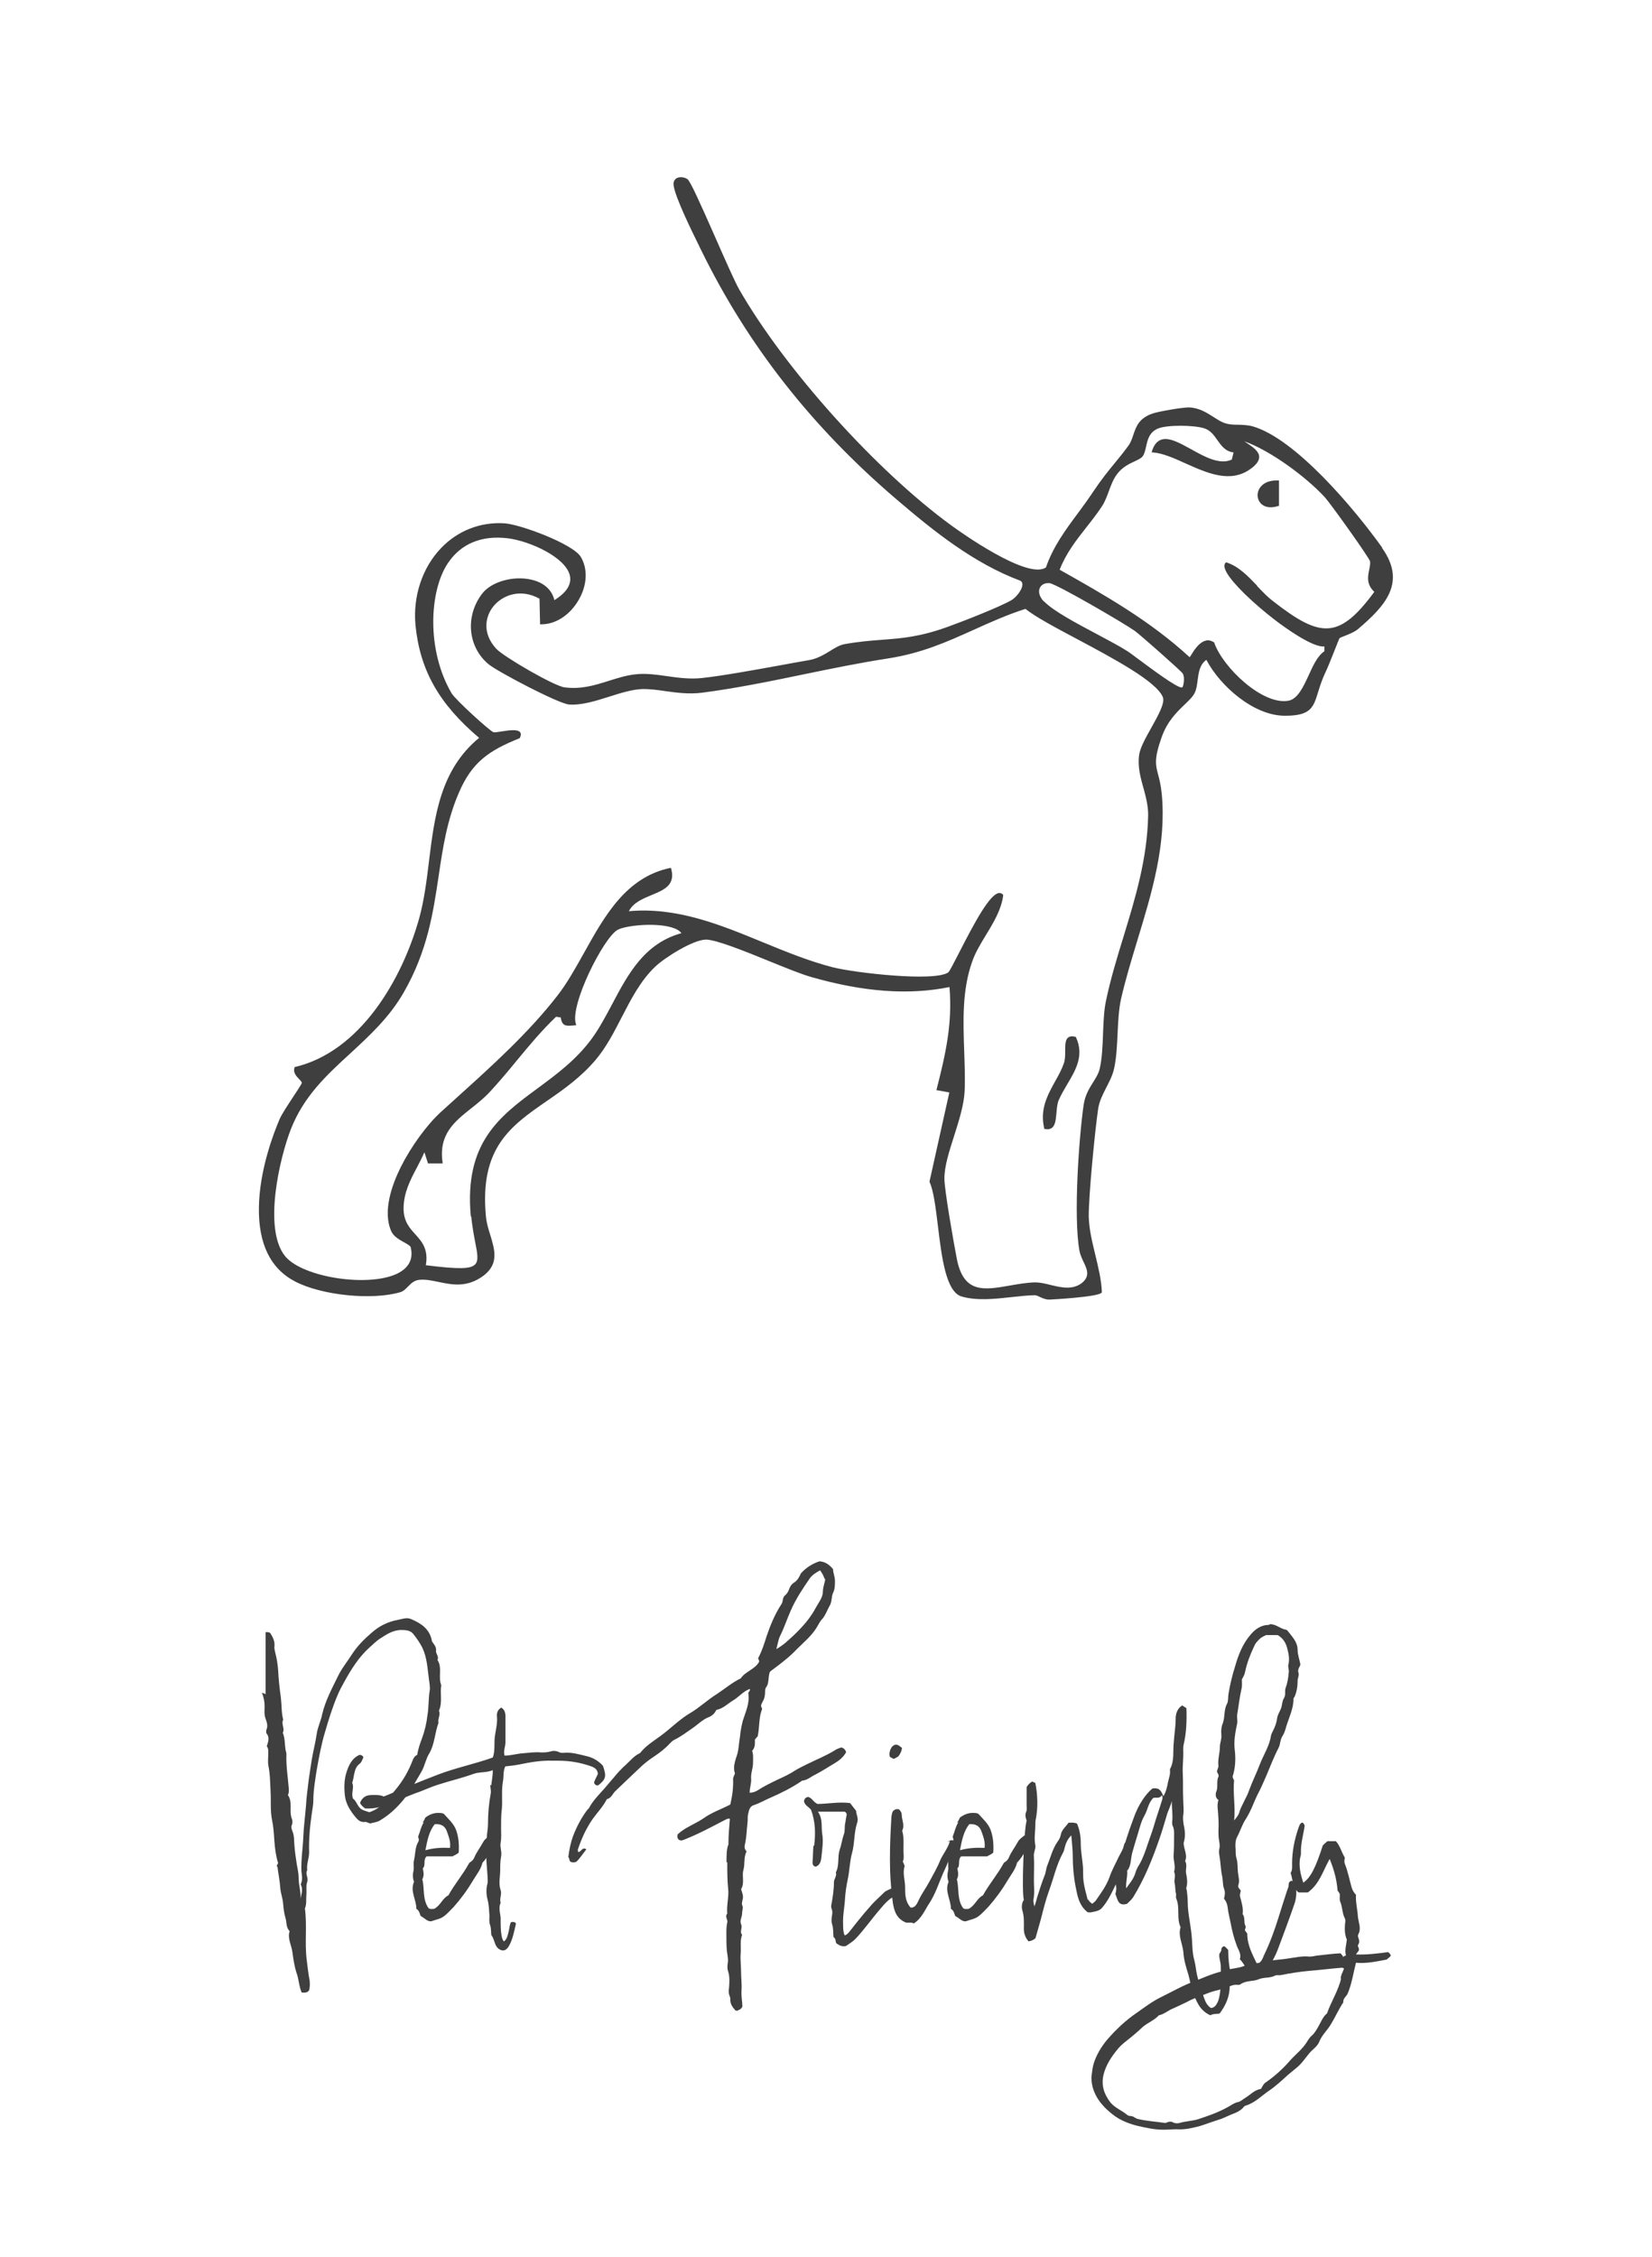 <?xml version="1.0" encoding="UTF-8"?>
<svg id="a" xmlns="http://www.w3.org/2000/svg" version="1.1" viewBox="0 0 113.51 155.07">
  <!-- Generator: Adobe Illustrator 29.5.1, SVG Export Plug-In . SVG Version: 2.1.0 Build 141)  -->
  <defs>
    <style>
      .st0 {
        fill: #3f3f3f;
      }

      .st1 {
        fill: #3f3f3f;
      }

      .st2 {
        opacity: .19;
      }
    </style>
  </defs>
  <g>
    <path class="st1" d="M-79.88,10.49c.23.14.47,1.28.92,1.5,5.79,1.79,8.06,6.42,11.62,10.77.22,1.33-.8,2.32-1.11,3.56-1.54,6.12-2.1,12.36-3.03,18.49-.23,1.51-1.14,3.44-1.17,4.78-.05,1.91,1.17,4.33,1.27,6.22.14,2.44-.96,5.15-.64,7.65l.95-.17c1.1.6.28,4.68.92,5.93-.11,1.26-2.25,1.28-2.18,1.56,1.31,4.51,4.31,6.71,8.88,7.33,2.18.3,5.1,0,7.15.33,3.04.48,3.34,6.28,1.1,7.93-1.24.91-5.4,1.65-7,1.74-6.8.37-11.91-1.79-18.26-2.98-1.13-.21-3.31-.91-4.24-.18-.56.43-.61,1.86-1.59,2.46-1,.61-5.18,1.05-6.49,1.02-1.56-.03-4.68-.58-5.6-1.91-.78-1.14-2.03-7.09-1.41-8.17.25-.43.95-.36.9-.96-.04-.53-1.01-1.58-1.23-2.23-.5-1.48-.14-3.58.22-5.12.26-1.1,1.23-2.8,1.32-3.4.13-.96-1.37-1.37.06-1.83-.11-1.18-.9-2.22-.97-3.41-.08-1.43.84-2.18.62-3.71-.15-1.04-1.02-1.77-1.34-2.73-1.1-3.36.57-7.44.74-11.01.16-3.33-.03-9.17-.31-12.5-.24-2.74-2.11-5.4-1.69-8.19.31-2.05,2.42-3.25,3.71-4.74,2.97-3.42,6.71-7.76,11.67-8.29.6-.06,5.93.08,6.19.24M-80.44,11.36c-1.21.07-6.23-.58-6.66.38l.73,15.22,5.32.17.25-.37c.16-1.95-.06-3.93.05-5.88.06-1.02.61-2.17.63-3.14.04-1.99-1.23-4.12-.32-6.38M-88.24,11.98c-.37-.41-5.38,3.06-5.94,3.57-1.2,1.11-2.19,3.04-3.25,4.24-.82.92-2.62,1.48-2.66,3.11,3.5-.84,4.77-4.51,7.69-6.18,1.36-.78,2.98-1.16,4.47-1.62l-.32-3.11ZM-68.28,23.21l-5.13-6.88c-1.76-1.57-3.91-2.56-6.09-3.42l.04,1.83c1.86.43,3.43,1.57,4.8,2.84.84.78,5.34,6.56,6.38,5.62M-68.92,24.17c-2.13.45-8.81-9.67-10.28-8.13l-.69,11.01c-.75,1.4-2.33,1.18-3.68,1.15-.35,5.35-.77,10.72-.9,16.07-.07,2.83-.04,5.89-.05,8.72-.01,4.28.38,8.47.63,12.74.37.15,1.04,1.16,1.15,1.18.15.02,2.52-.38,2.93-.47.95-.2,6.99-2.03,7.12-2.54-1.06-2.55.5-5.73.34-8.05-.08-1.16-1.05-2.93-1.2-4.44-.26-2.68.5-3.48.82-5.65,1.07-7.26,2.21-14.43,3.8-21.59M-87.94,16.36c-5.66.16-7.21,6.74-12.47,7.64,1.79,4.9,1.47,9.29,1.55,14.36.03,1.71.4,3.41.34,5.3-.12,3.63-1.86,7.96-.65,11.23.63,1.71,1.62,1.94,1.24,4.34-.09.59-.53,1.05-.6,1.6-.09.68.93,4.13,1.42,4.47.59.41,7.95,2.01,8.71,1.91.95-.12.58-.99.98-1.3.62-.47,2.51-.19,2.61-.28-.33-4.23-.64-8.4-.64-12.65,0-2.89.03-6.04.1-8.94.12-5.32.44-10.65.87-15.96-.14-.61-2.43,0-2.78-1.02-.33-.96.03-4.21-.05-5.57-.04-.74-.42-4.99-.64-5.14M-71.4,64.71c-3.49,1.12-6.92,2.64-10.62,2.94l-.6,3.92,2.58-.07,8.96-2.11-.32-4.68ZM-87.93,68.14l-9.62-1.51-.68,1.66c0,.21,3.35,1.32,3.87,1.45,1.09.27,4.77,1.04,5.65.91.37-.05.64-.14.74-.53l.05-1.98ZM-83.63,66.97c-.71-.27-2.76-.75-3.22-.09l-.14,6.26,3.43.31c.28-2.12.65-4.39-.07-6.48M-85.43,74.38c-1.83-.03-2.43-.76-2.64-2.5l-.36-.26c-1.96-.18-4.22-.29-6.11-.75-1.23-.3-2.96-1.36-3.83-1.48-.69-.09-.37.1-.46.47-.71,2.87-.68,5.07.98,7.59,4.19.15,8.43.2,12.43,1.61v-4.68ZM-73.28,70.95l-9.06,1.69c-.48,1.21-.2,1.93-1.84,1.75l.02,5.57c4.33,2.33,9.26,6.1,14.24,6.82,2.49.36,7.38.36,9.9.08,1.93-.22,4.85-1,5.17-3.25.77-5.53-3.21-3.91-6.72-4.23-5.64-.52-10.33-2.4-11.71-8.42M-79.2,84.06c-3.32-1.67-5.92-3.96-9.66-4.84-1.32-.31-9.69-1.2-10,.05-.08,1.45.85,7.09,2.17,7.46,1.88.52,8.67.96,10.04-.31.54-.5.59-1.23,1.05-1.76.9-1.07,2.17-.97,3.46-.93l2.95.33Z"/>
    <path class="st1" d="M-92.65,88.47s-.08,0-.12,0c-1.42-.03-4.67-.53-5.62-1.92-.37-.54-.88-2.24-1.23-4.12-.39-2.07-.46-3.6-.18-4.08.11-.18.29-.28.46-.37.25-.13.46-.24.43-.58-.02-.28-.33-.73-.62-1.17-.25-.37-.51-.75-.61-1.05-.39-1.16-.32-2.84.22-5.13.14-.59.48-1.34.78-2.01.27-.6.5-1.11.54-1.39.05-.38-.15-.67-.34-.92-.14-.2-.26-.37-.21-.53.05-.15.24-.27.6-.39-.06-.56-.27-1.1-.48-1.62-.22-.57-.46-1.15-.49-1.77-.04-.68.15-1.21.33-1.72.2-.58.41-1.18.3-1.98-.08-.58-.4-1.08-.71-1.56-.24-.37-.48-.75-.62-1.17-.72-2.2-.26-4.73.2-7.17.24-1.28.48-2.61.54-3.85.16-3.4-.03-9.21-.31-12.5-.1-1.13-.49-2.28-.86-3.38-.53-1.56-1.08-3.18-.83-4.82.22-1.46,1.35-2.49,2.44-3.49.44-.41.9-.83,1.28-1.26l.04-.05c2.98-3.44,6.7-7.72,11.65-8.25.52-.06,5.92.07,6.21.24h0c.1.06.2.28.32.56.16.36.35.82.61.95,4.58,1.42,6.98,4.64,9.52,8.04.67.9,1.36,1.83,2.11,2.74h0s0,.01,0,.01c.14.84-.22,1.57-.57,2.27-.21.42-.42.84-.54,1.3-1.11,4.42-1.72,8.96-2.31,13.35-.23,1.69-.46,3.43-.72,5.14-.1.67-.34,1.43-.57,2.17-.29.92-.58,1.86-.6,2.6-.02,1.03.32,2.22.65,3.36.28.97.57,1.98.62,2.85.06,1.13-.14,2.35-.34,3.52-.23,1.36-.47,2.77-.31,4.1l.93-.17h0c.64.35.64,1.83.65,3.26,0,1.06,0,2.16.29,2.7h0s0,.02,0,.02c-.08.86-1.09,1.16-1.69,1.34-.26.08-.5.15-.49.21,1.25,4.33,4.07,6.66,8.86,7.31,1.06.15,2.32.15,3.54.16,1.26,0,2.56.01,3.61.18,1.16.18,2.04,1.17,2.41,2.71.44,1.8.07,4.27-1.3,5.28-1.3.96-5.56,1.66-7.01,1.74-4.76.26-8.66-.71-12.79-1.74-1.75-.43-3.56-.88-5.47-1.24-.2-.04-.44-.09-.69-.15-1.17-.26-2.77-.63-3.53-.04-.23.18-.37.52-.53.92-.23.56-.49,1.19-1.07,1.54-.98.6-4.95,1.03-6.39,1.03ZM-85.37,10.26c-.34,0-.59,0-.7.02-4.93.53-8.64,4.8-11.61,8.24l-.04.05c-.38.44-.84.86-1.28,1.27-1.08.99-2.2,2.02-2.42,3.46-.24,1.62.3,3.23.83,4.79.38,1.11.76,2.26.86,3.4.28,3.29.48,9.1.31,12.51-.06,1.24-.31,2.57-.54,3.86-.45,2.44-.92,4.95-.2,7.14.13.41.38.79.62,1.15.31.48.64.98.72,1.58.12.82-.1,1.43-.3,2.01-.18.51-.36,1.04-.32,1.7.04.61.27,1.19.49,1.75.21.53.43,1.08.48,1.66v.02s-.02,0-.02,0c-.36.11-.55.23-.59.36-.05.14.07.3.2.48.18.25.4.56.35.96-.04.28-.27.8-.54,1.4-.3.67-.64,1.42-.77,2-.54,2.28-.61,3.95-.22,5.1.1.29.35.67.6,1.04.31.46.61.9.63,1.2.03.38-.22.51-.46.63-.17.09-.34.18-.44.35-.62,1.09.65,7.03,1.41,8.14.94,1.37,4.16,1.87,5.57,1.89.03,0,.07,0,.11,0,1.39,0,5.41-.43,6.37-1.02.56-.34.82-.97,1.04-1.52.17-.41.31-.76.55-.94.78-.61,2.39-.24,3.58.03.25.06.49.11.69.15,1.91.36,3.72.81,5.48,1.24,3.67.91,7.16,1.78,11.23,1.78.51,0,1.02-.01,1.54-.04,1.71-.09,5.77-.84,6.98-1.73,1.35-.99,1.71-3.43,1.27-5.22-.37-1.51-1.23-2.48-2.36-2.66-1.04-.17-2.35-.17-3.61-.18-1.22,0-2.48-.01-3.55-.16-4.82-.66-7.65-3-8.91-7.35-.03-.12.18-.18.52-.28.63-.18,1.57-.46,1.65-1.28-.28-.55-.28-1.6-.29-2.71,0-1.4-.01-2.85-.61-3.2l-.97.17v-.03c-.17-1.35.07-2.77.3-4.15.2-1.17.4-2.38.34-3.51-.05-.87-.33-1.82-.62-2.84-.33-1.15-.68-2.35-.65-3.38.02-.75.32-1.7.6-2.62.23-.74.47-1.5.57-2.16.26-1.7.49-3.45.72-5.14.59-4.39,1.2-8.94,2.31-13.36.12-.46.33-.89.54-1.31.36-.72.7-1.41.57-2.23-.74-.91-1.43-1.84-2.1-2.73-2.53-3.4-4.93-6.61-9.5-8.02-.28-.14-.48-.6-.64-.98-.11-.25-.21-.48-.29-.53h0c-.21-.12-3.84-.26-5.47-.26ZM-91.27,87.27c-.07,0-.14,0-.21,0-1.97-.01-4.21-.24-5.22-.52-1.31-.36-2.27-5.97-2.19-7.49.17-.7,2.62-.73,4.65-.64,2.27.1,4.71.4,5.38.56,2.49.59,4.44,1.77,6.5,3.03,1.01.62,2.05,1.25,3.17,1.81l.14.07-3.11-.34h-.16c-1.24-.05-2.42-.1-3.28.92-.2.24-.33.52-.45.8-.15.34-.3.69-.6.97-.77.71-3.15.83-4.63.83ZM-95.75,78.65c-1.65,0-2.96.16-3.08.62-.04.68.17,2.46.56,4.12.47,1.98,1.03,3.15,1.59,3.3,1,.28,3.24.5,5.2.52,1.46,0,4.01-.08,4.8-.82.29-.27.44-.61.59-.95.12-.28.25-.57.46-.81.88-1.03,2.07-.99,3.33-.94h.16s2.79.32,2.79.32c-1.06-.54-2.06-1.15-3.03-1.74-2.06-1.26-4-2.44-6.49-3.03-.84-.2-4.28-.59-6.88-.59ZM-64.67,87.09c-1.93,0-3.91-.09-5.25-.28-3.69-.54-7.29-2.71-10.77-4.8-1.21-.73-2.35-1.42-3.47-2.02h-.01v-.03l-.02-5.6h.03c.17.02.32.03.45.03.84,0,.94-.37,1.13-1.03.06-.22.13-.46.23-.73h0s.02-.02.02-.02l9.09-1.7v.03c.65,2.82,2.04,4.87,4.25,6.25,1.83,1.15,4.27,1.85,7.44,2.14.75.07,1.53.05,2.27.03,1.61-.04,3.12-.08,3.93.83.59.66.77,1.78.54,3.41-.34,2.46-3.74,3.11-5.19,3.28-1.14.13-2.88.2-4.66.2ZM-84.12,79.94c1.12.6,2.26,1.29,3.46,2.01,3.48,2.09,7.07,4.26,10.75,4.8,2.57.37,7.51.35,9.89.08.86-.1,2.11-.33,3.18-.86,1.16-.58,1.82-1.38,1.96-2.37.22-1.62.05-2.72-.53-3.37-.79-.89-2.3-.85-3.89-.81-.75.02-1.53.04-2.28-.03-3.18-.29-5.63-1-7.46-2.15-2.22-1.39-3.61-3.44-4.26-6.26l-9.02,1.69c-.1.26-.17.5-.23.71-.19.67-.3,1.07-1.18,1.07-.12,0-.26,0-.42-.02l.02,5.52ZM-85.4,79.1h-.04c-3.71-1.32-7.68-1.46-11.52-1.59-.3-.01-.6-.02-.89-.03h-.01s0-.01,0-.01c-1.73-2.63-1.64-4.95-.98-7.62.03-.11.02-.2,0-.28,0-.08-.02-.15.03-.19.05-.05.18-.06.46-.02.45.06,1.11.36,1.81.69.7.32,1.41.65,2.02.79,1.52.37,3.25.51,4.92.65.41.03.8.07,1.18.1h0s0,0,0,0l.37.27h0c.22,1.83.88,2.46,2.62,2.49h.03v4.75ZM-97.84,77.42c.29.01.59.02.88.03,3.84.13,7.8.27,11.5,1.57v-4.61c-1.75-.04-2.42-.68-2.64-2.52l-.34-.25c-.38-.04-.77-.07-1.18-.1-1.67-.14-3.41-.28-4.93-.65-.61-.15-1.33-.48-2.03-.79-.7-.32-1.36-.62-1.8-.68-.24-.03-.37-.03-.41,0-.03.02-.02.07-.01.14,0,.08.02.18,0,.3-.68,2.73-.75,4.94.97,7.56ZM-83.54,73.47h-.03s-3.46-.31-3.46-.31v-.03s.14-6.27.14-6.27h0c.49-.7,2.56-.19,3.26.07h.01s0,.02,0,.02c.67,1.96.4,4.05.13,6.08-.02.14-.04.28-.05.41v.03ZM-86.96,73.11l3.38.3c.02-.13.03-.26.05-.39.27-2.01.55-4.1-.12-6.04-.67-.25-2.7-.74-3.17-.1l-.14,6.23ZM-82.66,71.6v-.03s.61-3.94.61-3.94h.02c2.81-.23,5.5-1.17,8.1-2.09.82-.29,1.68-.59,2.52-.86h.04s0,.03,0,.03l.32,4.7h-.02s-8.96,2.12-8.96,2.12l-2.62.07ZM-82,67.68l-.59,3.86,2.54-.07,8.94-2.11-.31-4.62c-.83.27-1.67.56-2.48.85-2.6.91-5.28,1.85-8.09,2.08ZM-88.96,70.7c-1.22,0-4.58-.72-5.41-.93-.3-.07-3.9-1.23-3.89-1.48h0s.69-1.69.69-1.69h.02s9.65,1.52,9.65,1.52v.03s-.05,1.99-.05,1.99c-.11.43-.43.51-.77.56-.07,0-.15.01-.25.01ZM-98.2,68.29c.08.19,3.2,1.26,3.85,1.42.98.24,4.25.93,5.4.93.09,0,.17,0,.23-.01.33-.05.61-.12.72-.51l.04-1.95-9.58-1.5-.67,1.63ZM-88.49,67.26c-1.16,0-8.08-1.53-8.63-1.92-.5-.35-1.53-3.81-1.43-4.5.04-.28.17-.55.3-.8.13-.25.26-.51.3-.8.26-1.62-.11-2.24-.58-3.02-.21-.36-.46-.76-.66-1.31-.79-2.13-.33-4.73.12-7.24.24-1.34.48-2.73.53-4,.04-1.08-.07-2.1-.17-3.08-.08-.76-.15-1.48-.17-2.22-.01-.81-.02-1.61-.02-2.39-.01-4.04-.03-7.86-1.53-11.97v-.03s.02,0,.02,0c2.47-.42,4.14-2.13,5.76-3.78,1.82-1.86,3.7-3.77,6.71-3.86h0s0,0,0,0c.24.17.62,4.7.65,5.16.03.51,0,1.29-.04,2.11-.06,1.34-.12,2.85.08,3.45.19.57.99.62,1.69.67.55.04,1.03.07,1.1.36h0s0,0,0,0c-.47,5.76-.75,10.98-.87,15.96-.06,2.59-.09,5.6-.1,8.94,0,4.34.34,8.75.64,12.65h0s-.01.02-.01.02c-.04.03-.16.03-.53.02-.62-.02-1.66-.05-2.08.26-.15.11-.19.3-.23.5-.07.34-.15.73-.77.8-.02,0-.05,0-.09,0ZM-100.37,24.02c1.49,4.1,1.51,7.92,1.52,11.95,0,.77,0,1.57.02,2.38.01.73.09,1.45.17,2.21.1.99.21,2.01.17,3.09-.04,1.28-.29,2.66-.53,4.01-.44,2.51-.9,5.1-.12,7.21.2.54.44.94.65,1.3.48.79.85,1.41.59,3.06-.05.3-.18.56-.31.82s-.26.51-.29.79c-.09.66.94,4.11,1.41,4.45.55.39,7.44,1.91,8.6,1.91.04,0,.07,0,.09,0,.57-.07.65-.42.72-.76.05-.21.09-.41.25-.53.44-.33,1.49-.29,2.12-.27.21,0,.42.01.48,0-.3-3.89-.64-8.3-.64-12.63,0-3.34.04-6.35.1-8.94.12-4.97.4-10.19.87-15.96-.06-.24-.52-.27-1.04-.31-.72-.05-1.53-.11-1.74-.71-.21-.61-.14-2.13-.09-3.47.04-.82.07-1.6.04-2.11-.05-.92-.43-4.9-.62-5.11-2.98.09-4.85,2-6.66,3.84-1.62,1.65-3.29,3.36-5.76,3.79ZM-82.71,66.94s-.01,0-.02,0c-.05,0-.13-.1-.34-.36-.25-.31-.59-.73-.82-.82h-.02s0-.02,0-.02c-.06-1.07-.14-2.15-.21-3.2-.21-3.11-.43-6.33-.42-9.54,0-.73,0-1.47,0-2.23,0-2.16,0-4.4.05-6.5.1-4.29.39-8.65.68-12.88.07-1.07.14-2.13.21-3.19v-.03s.03,0,.03,0c.14,0,.28,0,.42.01,1.27.05,2.57.09,3.24-1.14l.69-11.02h0c.11-.12.24-.18.41-.18h0c.97,0,2.79,1.97,4.72,4.04,1.95,2.09,3.95,4.26,5.01,4.26.05,0,.1,0,.14-.01h.04s0,.03,0,.03c-1.61,7.26-2.78,14.67-3.8,21.59-.11.76-.28,1.34-.43,1.91-.3,1.07-.56,1.99-.39,3.74.08.78.37,1.62.65,2.43.26.75.51,1.45.55,2.01.06.89-.13,1.9-.33,2.96-.33,1.73-.67,3.51-.01,5.08h0s0,.02,0,.02c-.13.54-6.21,2.36-7.14,2.56-.38.08-2.64.47-2.92.47ZM-83.85,65.71c.23.11.57.52.82.83.13.16.27.33.31.34,0,0,0,0,.02,0,.24,0,2.45-.38,2.9-.47.96-.21,6.91-2.01,7.09-2.51-.65-1.58-.32-3.37.01-5.1.2-1.06.39-2.07.33-2.95-.04-.56-.28-1.26-.54-2-.29-.82-.58-1.66-.66-2.44-.17-1.75.1-2.73.39-3.76.16-.56.32-1.15.43-1.9,1.02-6.91,2.18-14.3,3.79-21.55-.03,0-.07,0-.11,0-1.09,0-3.11-2.17-5.06-4.28-1.84-1.98-3.73-4.02-4.68-4.03h0c-.15,0-.26.05-.36.14l-.69,11.02c-.68,1.27-2.07,1.22-3.29,1.18-.13,0-.26,0-.39-.01-.07,1.05-.14,2.11-.21,3.17-.29,4.22-.58,8.59-.68,12.87-.05,2.1-.05,4.33-.05,6.5,0,.75,0,1.5,0,2.23,0,3.21.21,6.43.42,9.54.07,1.04.15,2.12.21,3.18ZM-81.03,27.16h-.02s-5.35-.17-5.35-.17v-.03s-.73-15.23-.73-15.23h0c.32-.72,3.03-.57,5.01-.46.72.04,1.34.07,1.67.06h.05s-.02.04-.02.04c-.57,1.43-.28,2.8,0,4.13.17.78.33,1.51.31,2.24,0,.5-.16,1.06-.31,1.6-.14.52-.29,1.05-.32,1.54-.05.9-.03,1.83,0,2.72.02,1.04.05,2.11-.04,3.16h0s0,.01,0,.01l-.26.39ZM-86.34,26.93l5.28.17.24-.35c.08-1.04.06-2.11.04-3.15-.02-.89-.04-1.82.01-2.73.03-.5.17-1.04.32-1.55.15-.54.3-1.09.31-1.58.01-.72-.15-1.45-.31-2.23-.28-1.32-.58-2.69-.02-4.12-.34.01-.94-.02-1.63-.06-1.85-.1-4.63-.26-4.95.41l.72,15.19ZM-68.57,23.34s-.03,0-.04,0c-1.1-.07-3.55-2.89-5.02-4.57-.48-.55-.86-.99-1.05-1.16-1.69-1.57-3.21-2.47-4.79-2.84h-.02v-.03l-.04-1.87.04.02c2.09.82,4.28,1.8,6.1,3.42l5.15,6.9-.02.02c-.08.07-.18.11-.31.11ZM-79.44,14.73c1.58.37,3.1,1.28,4.79,2.84.19.18.57.61,1.05,1.17,1.46,1.68,3.91,4.48,4.98,4.55.12,0,.21-.02.29-.08l-5.11-6.85c-1.8-1.6-3.97-2.58-6.04-3.39l.04,1.76ZM-100.12,22.94v-.04c.03-1.13.88-1.73,1.7-2.32.37-.26.72-.52.98-.8.45-.51.89-1.14,1.35-1.82.6-.88,1.22-1.78,1.91-2.42.46-.43,5.01-3.62,5.85-3.62,0,0,0,0,.01,0,.05,0,.09.02.11.04h0s0,.02,0,.02l.32,3.14h-.02c-.28.09-.57.18-.85.26-1.23.36-2.51.73-3.61,1.36-1.22.7-2.16,1.76-3.08,2.79-1.27,1.43-2.58,2.9-4.62,3.39h-.04ZM-88.35,11.98c-.79,0-5.23,3.06-5.81,3.6-.68.63-1.3,1.54-1.9,2.41-.46.67-.89,1.31-1.35,1.82-.26.29-.61.55-.99.81-.8.57-1.62,1.16-1.67,2.24,2-.5,3.3-1.95,4.56-3.37.92-1.03,1.87-2.1,3.09-2.81,1.11-.64,2.39-1.01,3.63-1.37.27-.08.56-.16.83-.24l-.31-3.08s-.04-.02-.07-.02h-.01Z"/>
  </g>
  <g>
    <path class="st1" d="M-112.5,110.19c.1-.19.22-.35.48-.38.13.03.19.13.29.22.06.35-.06.67-.26.99-.13.22-.16.51-.32.74-.45.61-.9,1.25-1.34,1.86-.1.13-.22.19-.32.32-.26.35-.58.67-.9.99-.32.32-.61.7-.96.99-.38.29-.64.7-.99,1.02-.42.38-.86.74-1.25,1.15-.48.51-1.06.86-1.57,1.34-.16.16-.35.29-.58.32-.13.03-.13.19-.22.26-.42.26-.9.45-1.34.67s-.93.29-1.41.22c-.45-.06-.86-.26-1.31-.35-.19-.29-.51-.48-.77-.7-.35-.32-.54-.7-.8-1.09-.16-.22-.22-.48-.19-.74-.1-.1-.19-.19-.29-.32-.03-.26,0-.58-.1-.83-.22-.54,0-1.15-.26-1.66-.06-.1,0-.22,0-.32.06-.64,0-1.28.03-1.92.03-.45,0-.9.19-1.31.03-.06.03-.13.03-.19-.06-.54.13-1.06.22-1.6.06-.32.13-.64.32-.93.06-.13.03-.26.03-.38.03-.38.06-.77.26-1.12.1-.16.03-.35.06-.54.16-.29.38-.54.35-.99.32-.61.45-1.38.83-2.05.35-.64.58-1.34,1.15-1.92.06-.32.19-.67.54-.93.03-.03.06-.06.06-.1.13-.58.61-.9.93-1.34.29-.42.7-.77,1.09-1.12.51-.45,1.12-.74,1.7-1.12.16-.1.32-.16.48-.19.16-.03.26-.13.38-.19.32.1.61-.03.9-.1.26-.03.51-.06.77.03.1.03.22.06.32.06.32,0,.58.16.8.38.06.1.13.19.26.26.19-.42.19-.83.29-1.22.13-.38.1-.83.32-1.18.22-.1.29.1.45.22-.06,1.02-.22,2.05-.38,3.1.38.54.35,1.25.38,1.92.03.77-.06,1.54-.19,2.3-.06.35,0,.7-.1,1.06-.03.16-.03.35-.13.48-.16.26.03.54-.16.77-.03.58-.29,1.09-.35,1.63-.03.35-.19.58-.45.77-.13.03-.22.03-.35-.03-.16-.29-.42-.58-.22-.96.06-.13-.06-.22-.06-.35.03-.35,0-.7.06-1.06.03-.22-.03-.38-.1-.58.19-.38.19-.8.19-1.22,0-.51.03-1.02.13-1.54.1-.54.1-1.09.26-1.63.1-.29.19-.61.16-.93-.03-.16.06-.29.06-.45-.06-.26-.29-.42-.38-.64-.1-.06-.19-.1-.29-.16-.45-.29-.93-.32-1.44-.29-.54.03-.58.03-1.12.35-.16.1-.35.06-.51.19-.48.35-.96.74-1.41,1.15-.29.29-.58.58-.8.9-.35.48-.77.93-.96,1.5-.03.06-.1.13-.13.19-.16.29-.38.51-.42.86-.32.32-.35.8-.64,1.15-.1.1-.16.22-.16.38,0,.22-.06.42-.19.61-.13.16-.16.42-.22.61-.22.7-.45,1.41-.61,2.11-.03.22-.13.42-.22.61-.22.51-.16,1.06-.26,1.6-.1.51-.1,1.06-.26,1.57-.1.35-.1.74-.1,1.09,0,.51-.16.99-.13,1.5.03.45.03.9-.03,1.34-.03.35.16.67.06,1.02.16.35.38.7.26,1.12.35.45.54.99.83,1.47.38.42.83.67,1.44.77.19-.1.51-.03.8-.13.16-.06.32-.1.48-.16.61-.29,1.22-.61,1.7-1.12.19-.19.45-.29.61-.51.19-.26.54-.29.74-.54.16-.26.35-.51.61-.67.74-.48,1.25-1.22,1.86-1.82.8-.8,1.57-1.66,2.24-2.59.06-.06.1-.13.16-.16.22-.1.32-.29.42-.48s.19-.35.32-.51c.26-.32.42-.67.58-1.02l.06.19Z"/>
    <path class="st1" d="M-111.61,108.46c.1-.1.22-.1.42-.06.03.19.16.32.29.45.26.22.48.48.61.83.19.48.35.96.32,1.5-.03.29.06.58.03.86,0,.13,0,.29-.03.38-.13.29-.19.61-.26.93,0,.06-.03.13-.06.19-.16.26-.32.51-.48.77-.19.38-.51.67-.99.74-.38-.32-.64-.7-.67-1.25-.03-.8-.03-1.54.13-2.3.03-.22.03-.48.03-.7.03-.58.19-1.12.29-1.7.03-.26.22-.45.42-.64h-.03ZM-111.7,114.13c.26-.1.35-.29.51-.42.13-.32.16-.64.38-.9.06-.06.1-.19.1-.29-.03-.51.1-.99.06-1.5-.03-.54-.22-1.02-.42-1.5-.06-.13-.16-.26-.38-.26,0,.19,0,.35-.03.51-.19.77-.29,1.54-.29,2.34,0,.16.03.32,0,.45-.13.54,0,1.06.03,1.63l.03-.06Z"/>
    <path class="st1" d="M-108.21,113.04c0,.45.1.86.29,1.31.19-.26.42-.38.54-.67.16-.32.38-.64.54-.99.1-.19.22-.35.22-.58,0-.03.03-.1.06-.13.26-.22.29-.54.38-.86.06-.16.06-.35.16-.51.45-.67.51-1.47.8-2.21.03-.06.03-.16.03-.22q.38-.26.74-.13c.03.26.06.51.03.8-.03.32-.1.64.03.96.03.06.03.16,0,.22-.13.29-.06.58-.03.9.03.42.1.83.03,1.25,0,.03-.03.1-.03.13.16.51.03,1.06.22,1.57.06.13-.03.22-.03.35.26.22.22.54.26.83.06.45.29.83.48,1.25.06.16.19.29.42.32.32-.32.29-.7.19-1.06.1-.13.19-.19.32-.22.03.03.1.06.1.1.1.22.16.45.22.67-.13.64-.38,1.18-1.09,1.34-.45-.22-.8-.54-1.06-.96-.13-.19-.22-.42-.26-.64-.16-.7-.35-1.41-.45-2.11-.1-.77-.06-1.54-.16-2.3-.03-.22-.03-.45,0-.7-.06.48-.38.83-.58,1.28.03.26-.1.51-.26.77-.22.38-.45.77-.61,1.22-.13.42-.48.7-.86.93-.13.06-.26.13-.38.19-.54-.1-.7-.54-.86-.93-.1-.29-.13-.64-.1-.96.03-.8-.06-1.6.06-2.4-.16-.35.06-.67.1-.9-.03-.8.1-1.5.29-2.14.13-.16.26-.16.38-.16.13.1.19.22.16.35-.13.8-.16,1.63-.22,2.46-.03.19-.03.38-.03.58-.03.35,0,.7-.03,1.06-.03.32.03.67.03.99l-.06-.03Z"/>
    <path class="st1" d="M-97.91,114.19c.03.13.13.19.26.29.06-.06.16-.13.22-.19.35-.51.74-1.02.96-1.63.16-.48.42-.93.64-1.41.13-.26.29-.48.35-.77.03-.16.13-.26.26-.32.13-.03.22,0,.26.1.06.13.06.29,0,.42-.16.38-.29.77-.48,1.12-.26.51-.45,1.06-.7,1.57-.22.45-.45.93-.8,1.34-.19.26-.48.29-.77.35-.1.03-.19,0-.26,0-.61-.48-.7-1.15-.83-1.79-.13-.67-.19-1.38-.19-2.08,0-.45-.06-.9-.1-1.41-.26.26-.38.54-.45.83-.03.13-.06.26-.13.38-.45.83-.64,1.76-.96,2.62-.22.61-.38,1.25-.54,1.89-.13.45-.26.9-.38,1.34-.13.13-.29.19-.48.22-.22-.26-.32-.54-.32-.86,0-.42.03-.83-.1-1.25-.06-.22-.06-.51.1-.74-.16-.54,0-4.8.19-5.44-.06-.19-.13-.38-.03-.61.06-.13.03-.32.03-.48v-1.22c.1-.16.22-.29.38-.38.06.03.13.06.22.1.16.83.19,1.66.03,2.5-.03.1-.03.22-.03.35,0,.48-.1.96,0,1.44.03.26-.13.48-.1.74.03.54,0,1.09,0,1.63,0,.45.06.9-.03,1.34-.03.13.03.29.06.48.1-.22.13-.42.19-.61.16-.51.32-1.02.51-1.5.1-.22.1-.48.19-.7.22-.54.35-1.12.7-1.63.1-.13.19-.29.22-.45.06-.38.35-.58.54-.86.19,0,.38-.03.58.06.19.42.26.9.26,1.38,0,.58.13,1.15.16,1.73,0,.29,0,.58.03.86.06.45.19.86.29,1.28l.03-.03Z"/>
    <path class="st1" d="M-87.03,109.45c.19,0,.26.1.32.19v.1c-.32.74-.74,1.41-1.15,2.08-.35.61-.7,1.22-1.12,1.79-.22.32-.48.54-.83.7-.42-.26-.64-.58-.64-1.09,0-.74.03-1.47.13-2.21.06-.61.16-1.22.16-1.82,0-.26-.06-.48-.19-.7-.58-.16-1.12.13-1.73.03.51,1.22.45,2.46.45,3.71,0,.13-.1.22-.1.35-.03.38-.13.74-.1,1.12,0,.1-.03.19-.06.29-.06.29-.13.58-.16.86-.06.35-.22.7-.35,1.06-.1.26-.22.51-.32.77-.16.35-.48.61-.77.9-.16.06-.38.03-.51.13-.67-.1-.96-.58-1.18-1.06-.32-.74-.51-1.5-.51-2.3,0-.32-.06-.64-.06-.96s-.03-.64-.03-.96c0-.74.06-1.47.16-2.21.06-.35.06-.74.13-1.12.03-.16.06-.32.1-.48.13-.58.16-1.18.32-1.76,0-.03-.03-.1-.03-.19-.51.13-1.02.22-1.54.35-.74.19-1.47.42-2.21.64-.16.06-.32.06-.45.06-.19-.13-.22-.26-.03-.45.74,0,1.44-.35,2.18-.54.74-.19,1.47-.38,2.18-.58.13-.13.16-.29.16-.45,0-.7.19-1.38.48-2.02.1-.22.19-.38.51-.35.06.86-.16,1.66-.22,2.53.86-.13,1.73-.42,2.62-.26.1.13.1.22,0,.35-.83-.03-1.63.32-2.46.45-.1,0-.16.06-.26.13-.06.54-.13,1.09-.22,1.63-.1.51-.1,1.06-.26,1.57-.03.06-.03.13-.03.19,0,.58-.06,1.15-.19,1.73-.03.16.06.29.1.42-.19.51-.1,1.02-.1,1.54,0,.45.06.9.1,1.34.06.51.19,1.02.32,1.54.06.26.32.42.45.61.22.06.38-.03.54-.13.13-.22.26-.45.42-.64.22-.29.29-.64.38-.96.26-.74.45-1.47.54-2.24.1-.99.1-1.98.06-2.98-.03-.64-.19-1.25-.48-1.82-.03-.06-.1-.13-.06-.22.1-.19.26-.19.42-.13.42.13.83.1,1.25,0,.32-.06.64,0,.93,0,.58.29.64.83.7,1.34.06.58-.1,1.15-.16,1.73-.06.8-.22,1.6-.13,2.4.61-.64.96-1.44,1.41-2.18.1-.16.16-.35.32-.48.06-.06.1-.13.13-.22.16-.51.48-.86.9-1.12h-.19Z"/>
    <path class="st1" d="M-83.32,118.13c.06,0,.13-.06.22-.1-.1-.38.03-.7.06-1.09-.16-.35-.16-.8-.1-1.25,0-.06,0-.13-.03-.19-.19-.35-.16-.77-.32-1.15-.06-.13-.03-.32-.03-.48s-.16-.22-.16-.35c-.06-.74-.26-1.44-.54-2.11-.45.8-.7,1.73-1.5,2.3h-.64c-.42-.35-.38-.86-.54-1.34.13-.19.1-.42.1-.64,0-.83.16-1.63.42-2.4.06-.16.1-.35.26-.42.16.03.13.16.19.19-.1.67-.29,1.28-.26,1.92,0,.13-.03.22-.06.32-.1.58.03,1.12.22,1.7.51-.35.86-1.06,1.34-2.56.1-.1.19-.19.32-.29h.58c.29.32.38.74.61,1.12,0,.1-.06.26,0,.42.22.54.32,1.12.48,1.66.06.19.16.35.29.48-.03.51.1.99.13,1.47.03.42.26.83.03,1.25-.03.06-.03.16,0,.22.06.16.1.32,0,.48-.1.13.1.22.03.42-.03.03-.1.13-.19.26.74.03,1.44-.06,2.21-.16.06.03.13.13.19.22-.06.13-.19.19-.29.29-.7.13-1.38.29-2.11.22-.19.74-.29,1.47-.58,2.14-.1.19-.32.32-.29.58-.32.48-.54.99-.83,1.47-.26.45-.64.77-.83,1.25-.13.32-.45.51-.67.77-.29.35-.54.74-.9,1.02-.19.16-.38.32-.58.48-.42.38-.83.77-1.31,1.09-.51.35-.96.83-1.6,1.02-.03,0-.06.03-.1.06-.22.29-.54.42-.86.54-.32.13-.61.29-.93.38-.42.13-.83.29-1.25.42-.51.13-1.02.26-1.57.22-.32,0-.64.03-.96.03-.58,0-1.15-.13-1.73-.26-.54-.13-1.12-.35-1.57-.67-.7-.51-1.31-1.15-1.54-2.02-.06-.26-.1-.54-.06-.8.03-.26.06-.51.13-.77.19-.61.51-1.15.93-1.66.61-.7,1.28-1.34,2.05-1.86.54-.38,1.09-.8,1.7-1.09.77-.38,1.5-.8,2.3-1.09.35-.13.7-.29,1.06-.42.35-.13.7-.22,1.06-.32.42-.13.86-.13,1.25-.29.42-.19.86-.16,1.31-.26.58-.16,1.18-.16,1.76-.26.42-.06.86-.16,1.31-.13.22.03.42-.03.61-.06.54-.06,1.09-.13,1.63-.16l.16.19ZM-83.45,119.63c-.03-.19.13-.45.22-.7-.06-.03-.1-.06-.13-.06-.77.06-1.54.16-2.3.22-.64.06-1.28.16-1.92.29-.13.03-.26-.03-.38.03-.35.19-.77.1-1.15.26-.38.16-.86.06-1.25.35-.03.03-.13.03-.19.03-.19-.03-.38.03-.54.1-.45.22-.96.26-1.44.45-.48.19-.99.35-1.47.61-.32.16-.67.32-1.02.48-.32.13-.58.38-.93.45-.35.38-.86.54-1.22.9-.22.22-.48.42-.7.61-.32.26-.64.48-.9.8-.45.54-.83,1.12-.99,1.79-.16.7.03,1.31.48,1.89.32.38.77.54,1.12.83.06.06.16.1.26.1.19,0,.29.13.45.19.64.16,1.28.19,1.95.29.16-.06.35-.16.54-.03.13.06.29.06.42.03.42-.13.86-.13,1.28-.26.67-.22,1.34-.45,1.98-.8.26-.13.48-.32.77-.38.16-.03.29-.16.45-.26.38-.22.67-.58,1.12-.64.1-.16.16-.32.29-.42.61-.42,1.15-.9,1.63-1.44.38-.45.86-.8,1.18-1.28.13-.19.22-.38.38-.51.19-.16.32-.38.45-.61.19-.32.32-.7.61-.93.29-.83.77-1.54.99-2.46l-.03.1Z"/>
    <path class="st1" d="M-70.87,93.42h1.25c.48.42.8.99,1.12,1.54.22.32.42.7.54,1.09.1.29.26.51.38.74.29.54.42,1.12.58,1.7.19.61.38,1.22.48,1.86.1.61.16,1.22.32,1.79.06.22.1.51,0,.8.1.13.19.26.16.45-.06.26-.03.54,0,.8.03.61.13,1.22.13,1.82,0,.26.03.51.03.77,0,.7.19,1.38.1,2.08-.03.16.1.29.06.48-.06.06-.13.16-.19.26v.1c.13.19.19.42.19.64-.03.54,0,1.09.1,1.63.03.19-.06.38-.13.58.03.1.06.19.13.29.03-.03.06-.06.06-.1.03-.42.13-.83.22-1.25.19-.77.38-1.54.64-2.27.22-.58.38-1.18.67-1.76.19-.35.29-.74.42-1.12.06-.16.16-.29.22-.45.35-.86.74-1.7,1.15-2.53.32-.61.74-1.18,1.12-1.76.16-.26.51-.32.64-.58.35-.13.61-.03.83.19.22.26.38.58.45.93.06.29.13.58.19.86.03.22.1.45.03.67-.03.13-.03.26,0,.38.06.38,0,.74-.06,1.09-.03.19,0,.38-.03.58-.1.77-.26,1.5-.42,2.24-.03.13-.03.26-.03.38,0,.16-.06.29-.19.42.19.32-.03.64-.06.96-.06.38-.19.77-.19,1.18,0,.22-.19.45-.03.64-.1.16-.16.29-.26.45.29.29-.22.67.1.99-.26.29-.13.64-.19.96-.06.32-.1.64-.13.96-.03.32-.16.64-.03.99-.16.22-.16.51-.16.8,0,.48.06.99-.19,1.47.06.19.03.42.03.64,0,.51-.32.99-.06,1.5-.13.45.1.9-.1,1.34-.03.1,0,.19,0,.29,0,.29.03.58-.1.86-.03.06,0,.13,0,.19.16-.13.19-.32.22-.48.22-.83.42-1.7.64-2.53.13-.45.29-.9.42-1.34.06-.19.13-.38.16-.58.06-.45.29-.86.38-1.31.03-.16.1-.29.22-.42v-.45c.13-.19.26-.32.51-.26.16.16.16.35.13.61-.13.64-.42,1.25-.45,1.89,0,.16-.13.22-.16.38,0,.22-.1.45-.16.67-.19.58-.32,1.18-.45,1.79-.03.22-.1.42-.16.61-.1.26-.19.51-.16.77-.06.1-.13.16-.16.22.06.67-.35,1.18-.45,1.79-.26.32-.58.48-1.02.38-.13-.1-.29-.19-.32-.35s-.13-.29-.22-.45c.03-.16.1-.32,0-.48-.1-.13-.06-.29-.06-.45-.03-.32-.06-.64-.03-.93.03-.35-.1-.7,0-1.06.06-.26.03-.54.03-.8s.1-.45.13-.7c-.03-.06-.1-.19-.1-.29.06-.58-.03-1.15.16-1.7.06-.19-.1-.35-.03-.54.03-.1,0-.29.03-.42.06-.16.06-.29.03-.45-.03-.35.22-.64.26-1.06-.06-.13-.06-.35-.03-.58.06-.1.13-.19.16-.26-.16-.86.1-1.6.26-2.46-.06-.16-.03-.42.03-.67.1-.42.19-.83.19-1.28.03-.54.26-1.06.35-1.6.1-.54.26-1.09.29-1.63.03-.42.13-.83.19-1.25.13-.67.22-1.34.16-2.02-.03-.35.03-.7-.06-1.02-.06-.22-.06-.48-.29-.61-.32.16-.48.48-.67.77-.38.58-.7,1.15-.96,1.76-.1.26-.26.48-.38.74-.16.35-.29.7-.45,1.06-.22.54-.45,1.09-.67,1.63-.13.32-.19.67-.29,1.02-.13.35-.29.7-.38,1.09-.13.38-.19.77-.32,1.15-.19.58-.32,1.18-.42,1.79-.06.48-.16.96-.26,1.44-.1.51-.19,1.02-.26,1.54-.03.35-.06.7-.13,1.06-.06.29-.1.61-.29.9-.16.06-.32.16-.51.16-.16-.1-.26-.26-.26-.45-.03-.29-.1-.58-.1-.83,0-.7-.13-1.38-.1-2.08,0-.16,0-.32.1-.45-.16-.38-.26-.77-.13-1.18.1-.26-.1-.48-.16-.74.1-.32.1-.64.03-.99-.1-.48-.1-.96,0-1.47-.26-.29-.1-.7-.16-1.09-.03-.26.06-.51-.06-.77-.03-.06,0-.13.03-.19.06-.22.03-.45,0-.67-.03-.38-.16-.77-.03-1.15-.16-.22-.03-.51-.1-.77-.06-.26.03-.54-.03-.8-.13-.38,0-.8-.1-1.18-.13-.45-.03-.93-.16-1.38-.06-.19.03-.45-.03-.7-.16-.61-.16-1.25-.38-1.86-.06-.22-.06-.45-.13-.67-.1-.29-.06-.61-.32-.83-.06-.03-.06-.13-.1-.19-.19-.58-.35-1.15-.58-1.7-.26-.64-.64-1.25-1.12-1.76-.06-.1-.16-.16-.29-.19-.29.19-.48.48-.58.77-.13.38-.38.7-.51,1.09-.22.64-.48,1.25-.64,1.89-.16.54-.35,1.09-.54,1.63-.1.29-.06.61-.26.83,0,.26-.03.48-.1.7-.16.42-.16.86-.29,1.28-.06.22.03.48.13.67.13.22.22.45.26.7,0,.06.03.13.06.19.26.61.32,1.28.51,1.89.22.64.22,1.31.51,1.92-.03.38.19.74.22,1.09.06.64.32,1.25.42,1.89.1.61.35,1.18.32,1.82,0,.13.1.26.13.38.03.1,0,.19.03.29.16.7.38,1.41.45,2.14,0,.19-.03.42.16.58-.06.22-.1.45,0,.7.1.29.06.61.1.93.13.93.16,1.86.13,2.78-.03.61-.1,1.22-.22,1.79-.06.29-.26.54-.51.74-.48.1-.77-.13-1.06-.48-.35-.42-.54-.93-.86-1.38-.1-.13-.13-.29-.19-.45-.22-.61-.54-1.18-.67-1.82-.06-.35-.26-.67-.38-1.02-.26-.77-.42-1.57-.61-2.34-.26-1.06-.35-2.11-.42-3.17,0-.26-.06-.51.03-.77.06-.19-.13-.35-.1-.54.06-.29-.1-.58,0-.9.06-.26,0-.58-.03-.86-.06-.77,0-1.5.03-2.24,0-.32.03-.64.1-.96.03-.16.06-.29.06-.45-.06-.61.13-1.18.22-1.76.1-.42.16-.83.19-1.31-.19-.64-.38-1.31-.77-1.92-.48.22-.26.86-.61,1.15-.16-.03-.16-.16-.22-.26.1-.35.19-.7.32-1.09.1-.16.32-.22.48-.38.54.22.8.7,1.09,1.18.16-.22.1-.51.26-.77.13-.19.1-.48.16-.74.16-.54.26-1.12.42-1.66s.32-1.09.58-1.6c.32-.61.54-1.28.93-1.86.1-.13.22-.22.32-.35.1-.1.22-.19.19-.35l.48.1ZM-70.55,117.17c-.03-.35-.22-.7-.03-1.09-.29-.35-.19-.8-.29-1.18-.16-.67-.22-1.38-.42-2.05-.22-.83-.35-1.66-.54-2.5-.19-.8-.38-1.63-.58-2.46-.06-.35-.13-.74-.26-1.09-.26-.67-.26-1.41-.61-2.05.03-.32-.22-.58-.22-.96-.06.1-.13.13-.13.16-.06.51-.13,1.02-.19,1.54-.1.77-.06,1.54-.16,2.3-.1.64-.1,1.31-.06,1.95,0,.29-.1.54-.1.83.03.67.06,1.34.1,2.02.06.99.22,1.95.45,2.91.22.96.48,1.89.8,2.82.35.99.7,2.02,1.25,2.94.19.32.42.54.67.77.19-.06.26-.22.29-.38.1-.42.19-.83.22-1.28.06-1.02-.13-2.05-.13-3.07,0-.06-.03-.13-.03-.19l-.03.06Z"/>
    <path class="st1" d="M-56.63,113.04c0,.45.1.86.29,1.31.19-.26.42-.38.54-.67.16-.32.38-.64.54-.99.1-.19.22-.35.22-.58,0-.03.03-.1.06-.13.26-.22.29-.54.38-.86.06-.16.06-.35.16-.51.45-.67.51-1.47.8-2.21.03-.06.03-.16.03-.22q.38-.26.74-.13c.03.26.06.51.03.8-.03.32-.1.64.03.96.03.06.03.16,0,.22-.13.29-.06.58-.03.9.03.42.1.83.03,1.25,0,.03-.03.1-.03.13.16.51.03,1.06.22,1.57.06.13-.03.22-.03.35.26.22.22.54.26.83.06.45.29.83.48,1.25.06.16.19.29.42.32.32-.32.29-.7.19-1.06.1-.13.19-.19.32-.22.03.03.1.06.1.1.1.22.16.45.22.67-.13.64-.38,1.18-1.09,1.34-.45-.22-.8-.54-1.06-.96-.13-.19-.22-.42-.26-.64-.16-.7-.35-1.41-.45-2.11-.1-.77-.06-1.54-.16-2.3-.03-.22-.03-.45,0-.7-.06.48-.38.83-.58,1.28.03.26-.1.51-.26.77-.22.38-.45.77-.61,1.22-.13.42-.48.7-.86.93-.13.06-.26.13-.38.19-.54-.1-.7-.54-.86-.93-.1-.29-.13-.64-.1-.96.03-.8-.06-1.6.06-2.4-.16-.35.06-.67.1-.9-.03-.8.1-1.5.29-2.14.13-.16.26-.16.38-.16.13.1.19.22.16.35-.13.8-.16,1.63-.22,2.46-.03.19-.03.38-.03.58-.03.35,0,.7-.03,1.06-.03.32.03.67.03.99l-.06-.03Z"/>
    <path class="st1" d="M-45.88,117.71c-.19.1-.35-.03-.54-.16-.1-.26-.19-.51-.13-.8.7-1.22,1.41-1.89,2.3-2.62.13-.26-.16-.54.06-.8-.26-.26-.35-.58-.54-.86-.19-.29-.58-.35-.74-.67-.16,0-.32-.03-.48-.1-.45-.19-.93-.26-1.41-.26-.86,0-1.73-.13-2.59-.22-.16-.03-.32-.1-.51-.1-.1,0-.22-.06-.29-.16-.19-.26-.42-.48-.58-.77-.13-.26-.16-.51-.13-.74.13-.64.35-1.25.77-1.79.13-.19.26-.38.35-.61.03-.06.06-.1.1-.13.48-.48.96-.96,1.54-1.31.35-.22.77-.32,1.15-.48.35-.16.74-.26,1.12-.22.19,0,.35.03.51.1.16.06.32.13.42.13.67.29.9.83,1.12,1.41.54-.61.74-1.44,1.28-2.02.16.06.19.16.16.29-.06.16-.13.32-.22.48-.45.83-.93,1.63-1.34,2.46-.16.35-.26.74-.48,1.09-.1.06-.22.13-.32.16-.16,0-.22-.1-.29-.16v-.1c.19-.48.38-.99.42-1.54.03-.61-.16-1.09-.74-1.41l-.1-.1c-.8-.1-1.57.03-2.24.48-.54.35-1.09.74-1.5,1.31-.19.29-.45.54-.64.86-.13.22-.16.51-.35.67v1.12c.48.26.96.45,1.5.42h.96c.67,0,1.34.13,2.02.22.26.03.58.1.8.32.1.1.22.03.32.1.61.38,1.12.9,1.44,1.6-.03.29.06.61.16.96.38-.22.8-.32,1.22-.38.1.06.13.16.16.29-.48.32-1.09.45-1.54.9-.03.45-.35.83-.42,1.31,0,.03,0,.06-.03.1-.32.26-.38.7-.74.96-.06.06-.13.13-.16.22-.19.42-.61.54-.96.7l.13-.16ZM-45.02,115.63c-.26.35-.51.7-.77,1.06.45-.26.7-.64.96-1.06-.1-.06-.16,0-.19.03v-.03Z"/>
    <path class="st1" d="M-41.79,104.53c-.1-.03-.19-.1-.26-.13-.1-.22.03-.64.22-.77.19-.13.32-.1.61.16-.03.19-.1.38-.26.58-.06.03-.16.1-.29.16h-.03ZM-38.07,110.22c.22-.16.42-.16.58.1l-.38.86c-.16.42-.35.83-.54,1.25-.29.67-.51,1.38-.93,2.02-.32.48-.51,1.02-1.06,1.38-.16-.1-.38-.03-.54-.06-.64-.26-.8-.77-.9-1.34-.1-.74-.16-1.47-.19-2.21-.03-1.06,0-2.11.06-3.17.03-.32,0-.67.13-.93.16-.16.29-.16.42-.13.1.1.19.22.19.38,0,.35.22.7.03,1.09.16.54.06,1.09.1,1.63,0,.16.03.32-.06.48.06.13.1.22.13.32-.16.48.03.96.03,1.44s0,.99.38,1.41c.32.03.45-.29.54-.48.22-.48.54-.9.77-1.34.26-.48.54-.96.74-1.47.1-.22.26-.45.38-.67.1-.19.22-.38.26-.61l-.13.06Z"/>
    <path class="st1" d="M-34.17,107.54c.13.06.22.13.29.16.13.03.19-.1.35.03.19.64.54,1.31.64,2.05-.06.16-.16.26-.29.32h-.1c-.29-.16-.35-.45-.42-.74-.13-.51-.38-.96-.86-1.22-.45-.26-.96-.19-1.34.19-.38.38-.77.8-.96,1.31-.16.45-.35.9-.54,1.34-.13.32-.03.67-.16.99-.13.29-.1.61-.1.93,0,.54,0,1.09.1,1.63.06.26.16.45.48.8.13.03.26,0,.35.06.54-.13.96-.45,1.34-.83.38-.35.8-.67,1.12-1.09.42-.54.96-.99,1.31-1.57.22-.38.54-.7.83-1.06.22-.26.35-.58.58-.8.29-.29.38-.7.7-.93.13-.1.1-.26.19-.35.16,0,.22.13.29.22.19.74-.26,1.18-.64,1.66-.13.16-.32.29-.35.51,0,.1-.1.16-.16.22s-.16.13-.19.22c-.32.58-.86.96-1.22,1.5-.32.48-.77.83-1.12,1.28-.35.45-.83.8-1.28,1.18-.26.22-.61.26-.93.35-.16.06-.35.1-.54.13-.42-.16-.9-.29-1.09-.77-.16-.45-.48-.86-.38-1.38.03-.19-.03-.35-.06-.51-.06-.29,0-.54.06-.8.1-.45.03-.9.19-1.34.19-.64.29-1.31.61-1.89.38-.64.77-1.28,1.44-1.73.64-.42,1.25-.35,1.89,0l-.03-.13Z"/>
    <path class="st1" d="M-95.62,124.38c.06-.51-.22-1.06.16-1.63.1-.03.22-.1.35-.16.06,0,.13,0,.19.03.54.16.77.58.99.96.26.45.35.96.64,1.38.26.38.29.83.51,1.25.26.48.42.99.64,1.47.13.29.13.61.35.86.1.1.06.29.1.48.29.26.48.61.58.96.19.67.51,1.31.8,1.92.42.9.8,1.79,1.22,2.69.22.48.42.96.67,1.44.06.13.03.29.03.42.16.32.32.64.48.93.19.38.38.77.54,1.15.26.64.64,1.25.83,1.92.06.26.1.54.42.7.16.06.19.26.19.35,0,.48.35.8.58,1.18.19.29.35.61.45.93.1.29.48.45.45.77.29.19.35.51.64.77-.06-.58.1-1.09-.1-1.6-.1-.26,0-.54-.03-.83-.03-.54-.1-1.09-.13-1.63-.03-.54-.16-1.09-.13-1.63.03-.35-.03-.7-.03-1.06-.03-.93-.06-1.86-.06-2.78,0-.58.06-1.15.1-1.73.03-.58.19-1.15.19-1.73,0-.99.32-1.92.38-2.91.03-.42.1-.83.29-1.22.32-.67.29-1.47.8-2.14.06-.1,0-.26.03-.38.26-.74.51-1.47.83-2.21.22-.54.58-1.06.9-1.57.13-.19.29-.32.58-.32.26.19.22.48.35.67,0,.13-.06.19-.16.26-.13.06-.22-.13-.38-.03-.03,0-.06.03-.06.06-.22.42-.26.9-.48,1.31-.64,1.25-1.12,2.56-1.44,3.9-.22.9-.45,1.79-.58,2.72-.06.58-.16,1.18-.32,1.76-.06.26.03.54-.03.8-.16.74,0,1.5-.22,2.24.13.19-.03.38-.03.58,0,.26-.03.51.16.77-.29.35-.1.77-.1,1.15s-.16.8.1,1.18c-.13.58.1,1.12.03,1.7-.03.38.06.77.03,1.15-.03.35.1.74.16,1.12,0,.03.03.06.03.1-.03.74.22,1.47.16,2.21-.03.32-.22.64-.13.99-.1.13-.19.26-.29.38-.19.03-.32.06-.51.1-.9-.51-1.38-1.25-1.82-2.11-.48-.32-.7-.83-.86-1.34-.13-.42-.38-.74-.74-1.06.06-.29-.19-.58-.13-.9-.13-.13-.26-.26-.42-.38-.22-.38-.16-.9-.7-1.18.19-.38-.38-.58-.29-.93-.38-.48-.45-1.06-.67-1.57-.13-.29-.29-.54-.48-.8-.06-.1,0-.19.03-.29-.35-.51-.83-1.54-.93-2.18-.03-.22-.19-.45-.29-.67-.29-.61-.61-1.22-.7-1.89-.38-.35-.32-.8-.48-1.18-.22-.58-.42-1.15-.74-1.7-.22-.38-.32-.8-.48-1.22-.19-.51-.42-1.02-.74-1.6v-.48c-.29-.16-.35-.45-.54-.67-.1.13-.1.26-.06.35.16.48.03.99.22,1.47v.1c.03,1.18.22,2.37.26,3.58,0,.54.03,1.12.16,1.66.06.26,0,.54,0,.83,0,.32-.06.64.1.96.06.13,0,.29,0,.42,0,.06-.06.13-.03.16.26.45.1.93.16,1.38.06.45-.06.93.03,1.38.19.86-.03,1.73.16,2.59-.16.38.06.77-.03,1.15-.03.19.06.38.06.58.03.29.1.58-.06.83-.03.06-.03.16-.03.22.19.8-.06,1.57-.03,2.34.03.54,0,1.09-.19,1.6-.16.48-.1.99-.26,1.47-.06.16-.16.29-.26.42v.51c-.22.16-.45.32-.74.54-.06.03-.22.03-.48,0-.06-.06-.19-.19-.32-.32-.45-.48-.74-1.02-.93-1.6-.32-.9-.61-1.79-.9-2.69-.06-.22-.13-.45.16-.58.19,0,.26.13.38.19.13,1.15.67,2.24,1.15,3.33.13.26.32.51.48.77.06.13.16.19.35.16.1-.19.19-.38.29-.58.06-.58.22-1.12.35-1.66.03-.1.06-.19.06-.29-.06-.93.16-1.86.13-2.78-.03-.64-.03-1.28-.03-1.92s0-1.28-.03-1.92c-.03-.77-.1-1.54-.22-2.3-.03-.16-.03-.35,0-.48.06-.32-.03-.61-.06-.9,0-.22-.03-.45,0-.7.03-.26.06-.51-.1-.77-.03-.06-.03-.13-.03-.19.03-.83-.13-1.66-.16-2.5-.03-.54-.13-1.09-.19-1.63-.06-.42-.13-.83-.13-1.25-.03-.61-.19-1.22-.16-1.82.03-.61-.22-1.22-.16-1.82l.35-.29Z"/>
    <path class="st1" d="M-81.09,130.53c-.1-.03-.19-.1-.26-.13-.1-.22.03-.64.22-.77.19-.13.32-.1.61.16-.03.19-.1.38-.26.58-.06.03-.16.1-.29.16h-.03ZM-77.38,136.22c.22-.16.42-.16.58.1l-.38.86c-.16.42-.35.83-.54,1.25-.29.67-.51,1.38-.93,2.02-.32.48-.51,1.02-1.06,1.38-.16-.1-.38-.03-.54-.06-.64-.26-.8-.77-.9-1.34-.1-.74-.16-1.47-.19-2.21-.03-1.06,0-2.11.06-3.17.03-.32,0-.67.13-.93.16-.16.29-.16.42-.13.1.1.19.22.19.38,0,.35.22.7.03,1.09.16.54.06,1.09.1,1.63,0,.16.03.32-.06.48.06.13.1.22.13.32-.16.48.03.96.03,1.44s0,.99.38,1.41c.32.03.45-.29.54-.48.22-.48.54-.9.77-1.34.26-.48.54-.96.74-1.47.1-.22.26-.45.38-.67.1-.19.22-.38.26-.61l-.13.06Z"/>
    <path class="st1" d="M-73.93,141.47c.16-.06.32-.03.48-.13.13-.26.1-.48.06-.7-.06-.35-.16-.7-.26-1.06-.06-.29-.16-.58-.13-.86.03-.22-.26-.32-.16-.54-.22-.64-.32-1.34-.7-1.95-.03-.03-.06-.06-.1-.1-.13-.03-.22,0-.29.06-.26.29-.61.45-.96.64-.26.16-.48.16-.74,0-.06-.03-.13-.06-.19-.1-.29-.8-.13-1.44.54-2.05.1-.1.22-.19.32-.29.45-.45.99-.64,1.6-.58.38.03.74.22.9.64s.13.64-.19,1.02c-.35-.16-.13-.51-.26-.8-.03-.06-.16-.16-.29-.26-.35-.1-.7-.13-1.02.06-.38.22-.67.51-.86.9-.13.26-.26.51-.26.83.42,0,.54-.42.86-.58s.54-.45.9-.58c.42.16.7.45.86.9.16.42.35.83.51,1.25.03.1.06.19.06.29-.03.19.03.35.13.51.1.16.1.32.03.45.29.8.38,1.63.54,2.5,1.22-.61,2.5-.96,3.68-1.34.19.06.29.16.35.26,0,.16-.13.22-.16.26-1.34.35-2.56.96-3.87,1.44.26.38,0,.77.13,1.15.03.1-.03.19-.06.29-.13.29-.16.58-.16.86,0,.45,0,.9-.26,1.28.03.42-.22.74-.35,1.12-.1.35-.19.7-.42.99-.16.19-.13.45-.22.67-.13.26-.38.38-.48.64s-.32.45-.48.67c-.22.29-.38.64-.64.93-.13.16-.22.32-.42.45-.16.1-.29.26-.32.45-.26.06-.48.19-.61.42-.13.22-.35.29-.54.42-.96.61-1.98.86-3.1.45-.51-.19-.86-.58-1.15-1.02-.29-.42-.42-.9-.38-1.41,0-.22-.06-.42-.03-.64.06-.38.22-.74.32-1.12.22-.77.67-1.41,1.12-2.02.38-.54.8-1.09,1.41-1.44.22-.13.32-.38.54-.54.16-.13.32-.29.48-.42.8-.54,1.6-1.09,2.46-1.5l1.63-.77h.13ZM-81.16,150.43c.61,1.31.9,1.28,1.82,1.54.13-.03.26-.1.42-.13.32-.03.64-.13.9-.29.54-.35,1.09-.67,1.5-1.15.16-.19.35-.35.48-.54.22-.35.54-.61.77-.96.58-.83.96-1.73,1.38-2.62.19-.42.29-.86.42-1.28.13-.45.16-.9.26-1.34.1-.54-.06-1.09,0-1.66-.58.26-1.09.51-1.6.74-.51.22-.96.54-1.44.8-.48.26-.9.58-1.31.93-.26.22-.58.32-.8.54-.64.61-1.22,1.28-1.82,1.92-.03.03-.06.06-.1.1-.26.45-.51.9-.74,1.34-.1.19-.13.38-.16.61-.03.22,0,.48-.06.7-.06.22.1.45.03.67l.06.1Z"/>
    <path class="st1" d="M-70.15,141.92c-.22.06-.29-.16-.48-.19-.16-.61-.16-1.18-.13-1.76,0-.19-.13-.35-.13-.54,0-.26-.03-.51-.03-.77.03-.7-.03-1.41-.13-2.11-.03-.13-.06-.29-.03-.38.16-.35,0-.67,0-.99,0-.29-.03-.58-.03-.86,0-.54-.1-1.09-.03-1.63,0-.06,0-.13-.03-.19-.06-.13-.06-.29-.03-.42.13-.67-.03-1.34,0-2.02.03-.64-.03-1.31.03-1.95.03-.61,0-1.22.16-1.79,0-.03.03-.06.06-.1.1-.1.19-.13.29-.06.16.13.13.35.26.51-.16.26-.1.54-.19.8-.06.19.13.38.1.58-.06.38-.03.77-.03,1.15,0,.42-.03.83.06,1.25.03.22,0,.48,0,.7,0,.29.03.54.06.8,0,.06.03.13.03.19-.13.64.06,1.28.1,1.92v.19c-.03,1.31.16,2.62.1,3.94v.03c.16-.26.16-.54.22-.83.16-.7.48-1.38.67-2.08.06-.19.29-.22.29-.42.35-.1.64-.06.9.16.19.83.32,1.7.45,2.56.1.54.22,1.09.35,1.63.1.45.19.9.35,1.31.1.22.16.45.35.61.16,0,.26-.13.32-.22.22-.45.48-.9.67-1.38.19-.45.45-.86.64-1.31.13-.35.32-.7.45-1.06.29-.1.45.03.58.22,0,.32-.16.61-.29.9-.32.83-.67,1.63-1.02,2.43-.22.54-.54,1.06-1.06,1.34-.19-.03-.35-.06-.48-.1-.64-.45-.74-1.18-.96-1.82-.22-.64-.19-1.34-.48-1.98-.03-.06-.03-.13-.03-.19.06-.67-.16-1.31-.19-1.98,0-.03-.03-.06-.1-.16-.06.1-.13.19-.16.29-.1.45-.26.9-.35,1.34-.13.61-.32,1.22-.38,1.86-.03.54-.16,1.09-.29,1.63l-.1.38c-.03.19-.1.38-.26.45l-.06.13Z"/>
    <path class="st1" d="M-64.1,132.32c.03-.32.1-.61.1-1.02-.45.19-.9.1-1.34.26-.8.29-1.63.48-2.43.74-.42.13-.83.32-1.25.48-.86.29-1.66.7-2.53.99q-.58.19-1.22.16c-.13-.1-.26-.19-.35-.38.13-.35.38-.54.77-.54.29,0,.58-.03.86.1,1.22-.51,2.46-1.02,3.71-1.5,1.25-.48,2.56-.74,3.78-1.18.19-.51.06-1.06.16-1.57.06-.38.16-.8.13-1.22-.03-.26.03-.48.29-.64.22.13.29.35.29.58v1.82c0,.29-.16.58-.06.9.42,0,.83-.13,1.25-.16.42-.03.83-.1,1.25-.06.22,0,.42,0,.64-.06.16-.06.38-.06.58.03.1.06.19.06.32.06.54-.06,1.06.1,1.57.22.45.1.83.32,1.15.67.26.74.19.93-.32,1.34-.13.03-.22-.03-.29-.16.03-.22.19-.42.26-.64-.03-.29-.22-.42-.48-.51-.74-.26-1.47-.38-2.24-.38h-.38c-.77-.03-1.54.1-2.3.26-.32.06-.64.1-.96.13-.16.32-.1.67-.16,1.02-.13.7,0,1.41-.1,2.11-.03.35-.03.74-.03,1.12,0,.32.03.67-.03.99-.06.32.1.64.03.96-.06.32-.06.64-.06.93,0,.45-.13.9.03,1.38.1.26-.1.58,0,.86-.19.42.03.8,0,1.22,0,.32,0,.67.06,1.02.03.16.06.29.16.42.22-.16.26-.42.32-.64.06-.22.06-.45.16-.67.1-.06.19-.03.29,0,.03.03.06.06.06.1-.13.54-.22,1.09-.51,1.57-.13.19-.29.32-.54.22-.45-.19-.38-.7-.64-1.02-.03-.22,0-.48-.1-.74-.06-.19-.03-.42-.03-.61-.03-.35-.03-.74-.13-1.09-.1-.38-.1-.77,0-1.12.03-.16,0-.32,0-.48-.03-.64-.16-1.28,0-1.92,0-.03.03-.1.03-.13-.19-.51,0-1.02,0-1.54,0-.7.06-1.41.19-2.11.03-.19-.03-.38-.03-.58l.1.03Z"/>
  </g>
  <g>
    <path class="st1" d="M322.64,13.98c1.14,1.17,1,3.33.73,4.98-.37,2.28-1.67,2.24-3.72,2.47.2,4.72-.32,9.37-1.05,14.02-.57,3.6-1.29,7.57-2.23,11.1-.72,2.72-1.77,5.39-3.08,7.86.86.24,1.77.05,2.65.03,2.78-.08,5.88,0,8.57.03.47,0,1.31-.16,1.76-.02-.23,2.41-1.44,4.54-2.04,6.94-.86,3.47-1.2,7.25-1.74,10.79l-18.11.14c-.37.26-.58,1.99-.63,2.54-.47,5.52.31,11.72.01,17.3l2.05-3.81c-.02-.47,2.95-2.48,2.39-1.11-.31.75-2.32,2.13-2.92,3.74-.54,1.43-.55,4.78-1.04,5.62-.46.8-2.61.7-3.45.59-.55-.17-.48-.61-.53-1.05-.61-5.25.25-12.1.33-17.44l-.67-6.18-17.69-.4c-.51-2.89-.93-5.75-1.72-8.59-.4-1.42-3.34-8.62-2.95-9.15,3.48-.48,8.98-.16,13.51-.3l-2.55-8.24c-5.15,1.77-10.2,2.9-15.71,2.55-2.38-.15-6.03-.72-7.92-2.23-5.39-4.3,3.53-9.01,7.06-10.39,4.33-1.71,9.12-2.16,13.73-1.66-1.3-4.09-1.41-8.22-1.25-12.48-.13-.53-2.35-.56-2.87-1-.92-.78-.84-6.04-.14-7.12.81-1.24,6.29-2.05,7.92-2.23,7.01-.77,26.24-.89,32.4,1.87.53.23.58.51.9.84M318.66,13.55c-5.37-1.16-15.24-1.83-21.33-1.62-4.29.15-8.95.47-13.18,1.08,0,1.2,22.09.91,23.96,1.11l10.54-.57ZM282.27,19.77c2.74,1.18,5.77.54,8.63.7,8.73.5,16.91,1.13,25.72.32,4.21-.39,7.1-.4,5.72-5.71l-1.07-.46c-9.71.66-19.4.69-29.09.15-3.41-.19-6.6-.15-9.99-.96-.28,1.97-.65,4.02.07,5.96M290.43,21.76l-4.91-.03c-.38,4.15-.26,8.49,1.27,12.39l5.56,1.9c-1.38-4.66-1.49-9.45-1.92-14.26M297.43,22.06l-6.03-.32c.38,5.13.51,10.43,2.3,15.31.17.47.74.68.87,1.35.39,1.94-.67,3-.64,4.42.03,1.51,2.16,10.1,3.02,10.97.61.62,2.16.2,3.02.31-2.36-10.48-3.62-21.29-2.54-32.04M318.69,21.74l-4.44.12c-.31,10.98-1.42,22-5.08,32.39,0,.23,2.89.39,3.34-.15.14-.18,1.71-3.63,1.89-4.13,1.74-4.61,3.33-13.57,3.93-18.59.38-3.2.42-6.41.36-9.64M301.87,22.37l-3.49-.31c-1.04,10.77.15,21.54,2.54,32.04h.72l.22-31.72ZM308.18,54.11c3.31-10.29,5.03-20.95,4.97-31.76-.84-.29-4.19.05-5.25.02.8,10.67.14,21.52-3.19,31.72h3.47ZM306.95,22.37h-4.13l-.31,31.72c.51.03.74.11,1.1-.33.4-.49,1.75-5.3,1.98-6.27,1.89-8.13,1.81-16.85,1.36-25.13M292.89,37.7c-.44-.4-3.08-1.56-3.78-1.77-4.1-1.27-10.01-1.05-14.16-.02-1.44.36-7.92,3.12-8.46,4.23-.99,2.02,1.77,3.23,3.32,3.66,3.72,1.04,10.81-.37,14.46-1.75,2-.76,3.8-2.19,5.86-2.54.73.67-3.3,2.62-3.69,2.81-4.98,2.33-15.4,4.62-20.08,1.13-.57-.43-1.18-.98-1.3-1.72-.76.25-.67,1.69-.56,2.31.28,1.58,4.35,2.81,5.84,3.05,6.03.97,13.84-.44,19.24-3.22,1.9-.98,5.88-3.86,3.32-6.16M292.98,43l-3.34,2.22c-.41.66,1.86,7.88,2.54,8.57.52.53,3.72.65,3.61-.43-1.5-3.29-2.2-6.84-2.81-10.37M325.04,55.37l-46.02-.14c.06.23-.23,1.1.64,1.47.9.38,2.97.25,3.32.27,5.49.39,11.57-.04,17.16.1,6.55.16,13.1.87,19.68.54,1.51-.07,3-.51,4.54-.37l.68-1.86ZM287.59,68.37c.37.83.97-2.7,0-6.5-.41-1.6-1.2-2.57-.96-3.63l-6.97-.65,3.01,10.47c1.6.69,3.28.61,4.93.31M287.59,58.22c.88,3.16,2.14,6.91,1.27,10.15h5.71c.03-3.49-.22-7.06-.95-10.47-.43-.18-4.4.24-6.03.32M295.84,68.37h5.39l.64-10.15-6.98-.32.95,10.47ZM302.19,68.37h6.03l.64-9.84c-1.1-.03-2.22.02-3.33-.03-.77-.03-2.36-.32-2.39.18-.14,3.09.06,6.6-.95,9.69M321.86,68.37l1.9-10.15c-.11-.16-6.66.32-6.66.32.33,3.37-.5,6.54-.95,9.83h5.71ZM316.15,58.54h-6.35l-.32,9.83h5.39c.91-3.18,1.24-6.52,1.27-9.83M321.54,69.33h-38.71c-.03,1.24-.27,1.82,1.09,1.92,4.27.31,28.51-.04,29.22-.03,1.32,0,7.9.21,8.36-.33l.03-1.55ZM303.14,72.18l-2.22.32c.85,7.78,0,15.63.32,23.47h1.9s0-23.79,0-23.79Z"/>
    <path class="st1" d="M263.92,31.07c-3.72,3.9-10,14.1-2.67,17.32-.73,2.67-3.47-.99-3.96-2.23-2.44-6.08,4.39-15.86,9.52-19.02l.47.78c-.1.44-2.83,2.6-3.35,3.15"/>
    <path class="st1" d="M257.76,32.85c.48.48-1.82,2.7-2.23,3.32-2.03,3.06-2.57,5.79-1.58,9.36l-.92-.03c-1.4-3.22-.59-6.25,1.11-9.15.34-.58,2.84-4.29,3.62-3.51"/>
    <path class="st1" d="M298.06,96.93h-.95c.3-2.4-.66-3.91-1.6-5.87-.17-.36-.45-.68.17-.79,1.45-.28,2.7,5.49,2.37,6.66"/>
    <path class="st1" d="M306.44,91.97c.17-.25,2.14-2.11,2.09-.91-.47.69-1.29,1.44-1.64,2.16-.47.96-.44,3.86-1.36,3.71-.63-.46-.19-1.65-.07-2.28.19-.96.42-1.85.98-2.67"/>
    <path class="st1" d="M286.16,36.33c.35.05,1.02.39.79.95-.5.52-5.24-.31-6.34,0-.14-.3.28-.95.47-.95,1.5,0,3.7-.2,5.08,0"/>
  </g>
  <g>
    <path class="st1" d="M254.75,124.94c-.07.25.18.42.11.67.21-.84.39-1.69.67-2.5.39-1.12.7-2.29,1.27-3.34.28-.56.49-1.16.74-1.72.21-.49.46-.98.77-1.41.07-.11.14-.21.21-.32.67-1.09,1.58-1.93,2.46-2.81.39-.39.88-.63,1.41-.77.14-.04.28-.07.42,0,.18.11.35.07.53.11.91.6,1.44,1.44,1.69,2.5.04.14.07.28.14.39.14.28.25.6.25.92.04.49.25.95.21,1.44-.04.56-.07,1.13.04,1.65.04.25-.11.42-.18.56.04.7-.21,1.34-.18,1.93-.11.14-.18.25-.21.32-.04.32-.07.63-.04.88.04.32-.32.53-.14.81-.14.21-.25.42-.28.67-.07.35-.11.7-.28,1.02-.21.35-.39.74-.46,1.12-.07.46-.46.77-.46,1.23-.28.35-.42.77-.63,1.16-.07.14-.04.32-.21.42.32.21.35.53.42.84-.04.07-.07.14-.18.14-.14-.04-.18-.14-.21-.28s-.11-.21-.25-.21c-.18.14.07.25,0,.35-.07.21-.28.14-.39.25-.04.04-.07.07-.07.11-.32.7-.77,1.34-1.23,1.97-.18.25-.35.49-.49.74-.28.53-.74.95-1.02,1.48-.21.39-.63.6-.74,1.02-.42.28-.63.74-1.02,1.02-.14.11-.25.21-.35.35-.14.18-.32.35-.53.46-.35.21-.63.56-1.06.63-.21-.04-.42-.07-.7-.14.18.6-.11,1.16.07,1.69-.07.21-.25.25-.42.35-.07-.04-.18-.07-.28-.11-.18-.32-.18-.7-.14-1.02.07-.53-.04-1.02-.07-1.51-.04-.46-.11-.91-.14-1.37-.07-.84-.18-1.69-.11-2.57.07-.74.11-1.48.11-2.22,0-.35.14-.7,0-1.05-.04-.07-.04-.18,0-.25.11-.21.14-.42.04-.63-.11-.21.18-.39,0-.6-.11-.14,0-.39,0-.56,0-.49-.04-.99.07-1.48-.21-.46-.07-.95-.07-1.44,0-.46-.11-.95.11-1.37-.14-.53-.11-1.02-.07-1.51,0-.32,0-.63-.04-.95-.04-.39-.11-.81.04-1.23.07-.21.04-.46,0-.67-.04-.49-.04-.98-.04-1.48,0-.39,0-.77.07-1.16.07-.46-.07-.92.04-1.34-.18-.32.18-.56.07-.88.14-.07.28-.14.39-.18.18.04.25.14.35.25v2.43c0,.21-.04.42.11.6-.07.25-.11.46-.07.7.04.32-.04.67-.04,1.02,0,.74.04,1.48,0,2.22-.04.7.11,1.41-.07,2.11.14.25.07.49,0,.74l.07-.18ZM255.14,135.14c.14.35,0,.7.04,1.09.11-.07.14-.14.14-.21.07-.42.25-.84.46-1.2.28-.46.53-.95.84-1.37.56-.74,1.2-1.44,1.97-1.97.25-.18.53-.28.74-.49.63-.53,1.34-.88,2.11-1.09.21-.07.42-.11.56-.28.6-1.2,1.16-2.39,1.76-3.66,0-.07-.07-.18,0-.32.25-.53.42-1.09.53-1.69.04-.18.04-.39.11-.56.28-.63.32-1.34.39-2,.07-.6.11-1.2.14-1.79,0-.39.07-.77,0-1.16s-.11-.74-.11-1.12c0-.28-.04-.56-.25-.84.18-.28.07-.53-.07-.81-.11-.21-.21-.42-.28-.67-.18-.67-.56-1.2-1.2-1.58-.28.04-.6.07-.88.21-.46.25-.88.56-1.23.92-.53.53-.98,1.16-1.48,1.76-.46.56-.81,1.2-1.16,1.79-.42.7-.88,1.41-1.09,2.22-.07.25-.11.49-.21.7-.32.7-.49,1.48-.74,2.22-.11.35-.21.7-.28,1.06-.11.49-.25.98-.42,1.48-.04.14-.14.32-.11.46.14.53-.14.98-.21,1.48-.07.49-.18.99-.21,1.48-.04.42-.18.84.04,1.23-.04.25-.11.46-.11.7,0,.39-.07.77.07,1.16,0,.04,0,.11-.04.14-.14.39-.07.74,0,1.12.07.35-.18.74-.07,1.09.07.21-.11.35-.04.53h.28ZM260.87,131.8c.18-.42.46-.81.7-1.2-.46.14-.84.39-1.27.6-.77.35-1.34.98-2,1.51-.28.21-.46.53-.7.81-.49.53-.95,1.09-1.2,1.79-.04.07-.07.14-.14.21-.21.21-.28.46-.32.74-.04.18-.04.35-.11.49-.14.32-.11.63-.07.99.32-.07.56-.21.77-.46.42-.49.84-.95,1.27-1.44.63-.7,1.2-1.48,1.72-2.29.39-.6.91-1.12,1.2-1.79l.14.04Z"/>
    <path class="st1" d="M265.34,121.7c-.11-.04-.21-.11-.28-.14-.11-.25.04-.7.25-.84s.35-.11.67.18c-.04.21-.11.42-.28.63-.07.04-.18.11-.32.18h-.04ZM269.42,127.96c.25-.18.46-.18.63.11l-.42.95c-.18.46-.39.91-.6,1.37-.32.74-.56,1.51-1.02,2.22-.35.53-.56,1.12-1.16,1.51-.18-.11-.42-.04-.6-.07-.7-.28-.88-.84-.98-1.48-.11-.81-.18-1.62-.21-2.43-.04-1.16,0-2.32.07-3.48.04-.35,0-.74.14-1.02.18-.18.32-.18.46-.14.11.11.21.25.21.42,0,.39.25.77.04,1.2.18.6.07,1.2.11,1.79,0,.18.04.35-.07.53.07.14.11.25.14.35-.18.53.04,1.06.04,1.58s0,1.09.42,1.55c.35.04.49-.32.6-.53.25-.53.6-.99.84-1.48.28-.53.6-1.06.81-1.62.11-.25.28-.49.42-.74.11-.21.25-.42.28-.67l-.14.07Z"/>
    <path class="st1" d="M275.36,136.19c-.21.11-.39-.04-.6-.18-.11-.28-.21-.56-.14-.88.77-1.34,1.55-2.08,2.53-2.88.14-.28-.18-.6.07-.88-.28-.28-.39-.63-.6-.95s-.63-.39-.81-.74c-.18,0-.35-.04-.53-.11-.49-.21-1.02-.28-1.55-.28-.95,0-1.9-.14-2.85-.25-.18-.04-.35-.11-.56-.11-.11,0-.25-.07-.32-.18-.21-.28-.46-.53-.63-.84-.14-.28-.18-.56-.14-.81.14-.7.39-1.37.84-1.97.14-.21.28-.42.39-.67.04-.07.07-.11.11-.14.53-.53,1.06-1.06,1.69-1.44.39-.25.84-.35,1.27-.53.39-.18.81-.28,1.23-.25.21,0,.39.04.56.11s.35.14.46.14c.74.32.98.91,1.23,1.55.6-.67.81-1.58,1.41-2.22.18.07.21.18.18.32-.07.18-.14.35-.25.53-.49.92-1.02,1.79-1.48,2.71-.18.39-.28.81-.53,1.2-.11.07-.25.14-.35.18-.18,0-.25-.11-.32-.18v-.11c.21-.53.42-1.09.46-1.69.04-.67-.18-1.2-.81-1.55l-.11-.11c-.88-.11-1.72.04-2.46.53-.6.39-1.2.81-1.65,1.44-.21.32-.49.6-.7.95-.14.25-.18.56-.39.74v1.23c.53.28,1.06.49,1.65.46h1.05c.74,0,1.48.14,2.22.25.28.04.63.11.88.35.11.11.25.04.35.11.67.42,1.23.98,1.58,1.76-.04.32.07.67.18,1.05.42-.25.88-.35,1.34-.42.11.07.14.18.18.32-.53.35-1.2.49-1.69.99-.04.49-.39.91-.46,1.44,0,.04,0,.07-.04.11-.35.28-.42.77-.81,1.06-.07.07-.14.14-.18.25-.21.46-.67.6-1.06.77l.14-.18ZM276.31,133.91c-.28.39-.56.77-.84,1.16.49-.28.77-.7,1.06-1.16-.11-.07-.18,0-.21.04v-.04Z"/>
    <path class="st1" d="M283.73,125.01c.14.07.25.14.32.18.14.04.21-.11.39.04.21.7.6,1.44.7,2.25-.07.18-.18.28-.32.35h-.11c-.32-.18-.39-.49-.46-.81-.14-.56-.42-1.05-.95-1.34-.49-.28-1.06-.21-1.48.21-.42.42-.84.88-1.06,1.44-.18.49-.39.99-.6,1.48-.14.35-.04.74-.18,1.09-.14.32-.11.67-.11,1.02,0,.6,0,1.2.11,1.79.07.28.18.49.53.88.14.04.28,0,.39.07.6-.14,1.06-.49,1.48-.91.42-.39.88-.74,1.23-1.2.46-.6,1.06-1.09,1.44-1.72.25-.42.6-.77.91-1.16.25-.28.39-.63.63-.88.32-.32.42-.77.77-1.02.14-.11.11-.28.21-.39.18,0,.25.14.32.25.21.81-.28,1.3-.7,1.83-.14.18-.35.32-.39.56,0,.11-.11.18-.18.25s-.18.14-.21.25c-.35.63-.95,1.06-1.34,1.65-.35.53-.84.91-1.23,1.41-.39.49-.91.88-1.41,1.3-.28.25-.67.28-1.02.39-.18.07-.39.11-.6.14-.46-.18-.98-.32-1.2-.84-.18-.49-.53-.95-.42-1.51.04-.21-.04-.39-.07-.56-.07-.32,0-.6.07-.88.11-.49.04-.99.21-1.48.21-.7.32-1.44.67-2.08.42-.7.84-1.41,1.58-1.9.7-.46,1.37-.39,2.07,0l-.04-.14Z"/>
    <path class="st1" d="M305.37,114.14c.39-.04.74.14,1.09.07.21.11.39.21.56.28.46.18.84.49,1.12.88.46.63.77,1.34.7,2.18,0,.14-.07.25-.25.28-.25-.18-.35-.46-.42-.74-.11-.42-.35-.77-.6-1.09-.63-.84-1.55-1.09-2.57-.98-.46.04-.84.28-1.2.53-.28.21-.56.46-.88.6-.07.04-.14.11-.18.18-.25.28-.49.53-.74.81-.25.25-.46.6-.67.91-.14.21-.28.46-.49.63-.07.04-.11.11-.14.18-.32.7-.74,1.34-1.09,2.04-.28.56-.42,1.2-.74,1.72,0,.46-.21.84-.28,1.27-.04.28-.18.49-.25.77-.07.35-.04.7-.14,1.06-.04.11-.04.25-.07.35-.18.49-.28.98-.21,1.51.04.18.07.35,0,.49-.11.25-.07.53-.07.81-.04.39,0,.77-.11,1.16-.07.18.11.32.07.49-.14.49.11.98,0,1.48-.04.14.11.28.07.39-.11.32.21.53.14.84-.07.28-.04.56.14.81-.11.39.18.67.25,1.02.14.67.46,1.3.88,1.86l.21.32c.28.42.67.74,1.2.88.32-.11.67-.21.95-.42.46-.32.84-.74,1.16-1.2.14-.25.42-.42.49-.74.04-.25.25-.49.42-.7.14-.18.14-.39.25-.56.35-.7.74-1.41.98-2.18.14-.46.35-.91.53-1.37.28-.7.53-1.41.81-2.11.21-.53.25-1.09.39-1.62.14-.49.28-.98.21-1.51,0-.11.04-.21.07-.32.11-.18.21-.39.07-.6-.07-.11,0-.18,0-.25,0-.63.28-1.23.25-1.86,0-.11.04-.21-.04-.28-.07-.04-.14-.04-.21.04-.63.49-1.37.77-2.04,1.2-.46.28-.98.49-1.44.81-.39.25-.88.35-1.12.77-.04.04-.14.04-.21.07-.28.18-.56.35-.63.67-.28.14-.56.21-.88.25-.11-.04-.21-.14-.21-.35.14-.28.35-.49.6-.7.56-.46,1.16-.88,1.79-1.27l.63-.42c.74-.49,1.58-.81,2.36-1.27.39-.25.84-.39,1.27-.56.63-.28,1.27-.56,1.9-.84.14-.07.28-.11.42-.14.49-.18,1.02-.32,1.51-.49.42-.14.88-.18,1.37-.28.21.11.53.11.63.46-.07.18-.21.32-.39.46-.25-.25-.53-.25-.88-.18-.74.18-1.44.49-2.15.77-.42.18-.88.28-1.27.67-.07.42-.04.91-.11,1.41-.11.6-.14,1.2-.21,1.79-.07.49-.21,1.02-.18,1.55.04.21.04.42-.07.63s.04.39.11.56c-.18.28-.11.56-.11.84-.04.91.14,1.83-.07,2.74-.04.07-.04.18,0,.25.11.18.11.35.11.53-.04.7.18,1.41.18,2.11,0,.07,0,.18.04.21.21.21.18.53.25.81q-.18.39-.6.35c-.14-.18-.25-.39-.46-.53,0-.25,0-.49-.21-.67,0-.18.11-.28.04-.46-.25-.6-.32-1.23-.32-1.86,0-.42-.14-.84-.04-1.27.04-.14-.04-.35-.21-.53-.14.67-.49,1.27-.63,1.93-.07.21-.21.35-.28.56-.25.63-.46,1.27-.77,1.86-.25.42-.39.88-.7,1.27-.25.32-.42.67-.6,1.02-.18.39-.53.63-.81.91-.39.35-.81.7-1.23.84-.56.18-1.02.04-1.48,0-.18,0-.32-.14-.46-.25-.67-.56-1.23-1.2-1.58-2-.28-.63-.56-1.27-.74-1.93-.07-.28-.14-.56-.11-.77,0-.25-.18-.32-.21-.53.04-.74-.21-1.55-.18-2.36,0-.11-.11-.21-.14-.32l.11-.32c-.21-.46-.28-.92.04-1.37-.14-.32-.11-.63-.04-.98.07-.42.14-.84.25-1.27.07-.25.04-.53-.07-.77.21-.39.25-.81.32-1.2.07-.28.18-.56.28-.84.14-.39.21-.81.46-1.16.11-.14.14-.32.21-.49.18-.53.25-1.12.67-1.55.04-.04.07-.07.07-.11.07-.63.49-1.12.81-1.65.28-.46.46-.99.84-1.37.6-.6,1.09-1.3,1.76-1.79.18-.11.28-.25.42-.39.77-.63,1.62-.98,2.6-1.12l.11-.25Z"/>
    <path class="st1" d="M311.49,126.03c.11-.11.25-.11.46-.07.04.21.18.35.32.49.28.25.53.53.67.91.21.53.39,1.06.35,1.65-.04.32.07.63.04.95,0,.14,0,.32-.04.42-.14.32-.21.67-.28,1.02,0,.07-.04.14-.07.21-.18.28-.35.56-.53.84-.21.42-.56.74-1.09.81-.42-.35-.7-.77-.74-1.37-.04-.88-.04-1.69.14-2.53.04-.25.04-.53.04-.77.04-.63.21-1.23.32-1.86.04-.28.25-.49.46-.7h-.04ZM311.38,132.25c.28-.11.39-.32.56-.46.14-.35.18-.7.42-.98.07-.07.11-.21.11-.32-.04-.56.11-1.09.07-1.65-.04-.6-.25-1.13-.46-1.65-.07-.14-.18-.28-.42-.28,0,.21,0,.39-.04.56-.21.84-.32,1.69-.32,2.57,0,.18.04.35,0,.49-.14.6,0,1.16.04,1.79l.04-.07Z"/>
    <path class="st1" d="M317.11,138.09c-.39-.35-.53-.88-.91-1.27.14-.42-.14-.74-.25-1.05-.21-.56-.35-1.12-.46-1.72-.07-.35-.18-.74-.21-1.09-.04-.28-.11-.49-.28-.7.07-.25.11-.49,0-.77s-.07-.63-.14-.95c-.11-.53-.11-1.06-.21-1.58-.04-.14-.04-.32,0-.46.07-.25,0-.49-.04-.74-.04-.21-.04-.42-.04-.67.04-.46,0-.91-.04-1.37-.04-.32-.07-.6.04-.92-.21-.14-.25-.39-.18-.6.18-.39,0-.81.18-1.16.07-.14-.11-.28-.11-.42.04-.14.11-.28.11-.39-.07-.49.11-.98.11-1.48,0-.28.14-.56.11-.88s0-.63.11-.88c.18-.49.07-1.02.32-1.48.11-.21.07-.49.11-.74.11-.7.28-1.41.49-2.08.25-.84.56-1.69,1.16-2.39.32-.39.7-.67,1.2-.74.11,0,.21,0,.28-.07.46,0,.77.35,1.2.42.04,0,.07.04.11.07.35.46.77.84.77,1.48,0,.35.14.7.21,1.09-.04.18-.25.35-.14.63.07.18-.07.39-.07.6,0,.42-.07.84-.25,1.23-.04.04-.07.07-.07.11,0,.77-.35,1.44-.56,2.15-.07.25-.14.49-.28.7-.18.28-.14.6-.28.88-.39.74-.67,1.51-.99,2.25-.18.39-.35.81-.56,1.2-.32.63-.53,1.3-.91,1.9-.28.42-.42.91-.67,1.37-.14.28-.14.63-.11.95,0,.21,0,.46.07.67.11.35.07.7.11,1.06.04.32.14.63.04.95-.07.18.07.28.18.42,0,.18-.11.32-.04.53.11.42.25.84.18,1.27.21.25.07.6.21.88.07.11,0,.18-.04.28,0,.14.14.21.18.32,0,.84.39,1.55.74,2.29.35-.14.42-.42.53-.67.46-.95.81-1.93,1.13-2.92.21-.67.42-1.34.63-2,.07-.14.11-.28.11-.46,0-.11.07-.18.21-.25.25.11.32.32.35.56.04.42,0,.84-.14,1.23-.39,1.12-.81,2.25-1.23,3.38-.25.63-.6,1.23-.99,1.79-.18.07-.35.14-.49.21-.25,0-.42-.14-.6-.18l.14.21ZM315.78,123.25c-.11,1.06.11,2.08,0,3.1.18-.21.35-.42.42-.7.07-.21.18-.42.28-.63.14-.32.32-.6.42-.91.25-.67.56-1.3.81-1.97.28-.74.74-1.41.84-2.18.04-.14.11-.28.18-.42.14-.28.25-.56.28-.88.04-.28.21-.53.32-.81.07-.25.07-.53.21-.74.14-.25.04-.49.11-.74.14-.39.21-.77.25-1.2.04-.21-.07-.39-.04-.56.11-.42.04-.81-.07-1.2-.11-.46-.32-.81-.74-1.05h-.88c-.14.07-.28.14-.39.21-.21.18-.42.39-.53.67-.28.6-.53,1.23-.67,1.9-.04.21-.14.39-.25.56,0,.25.04.49-.04.74-.14.63-.21,1.27-.32,1.9-.04.25.04.46,0,.67-.14.7-.28,1.37-.18,2.11.07.63.04,1.3-.18,1.93.04.11.07.21.11.28l.04-.07Z"/>
    <path class="st1" d="M318.56,131.27c.46-.04.88-.25,1.3-.39.04-.77-.11-1.48.07-2.18.07-.25.07-.53-.04-.77-.04-.11-.07-.25-.04-.35.14-.32,0-.6,0-.91v-.11c.14-.49-.14-.99.07-1.48-.07-.67.18-1.3.11-1.97-.04-.32.25-.6.14-.91.18-.84.35-1.69.53-2.53.32-.39.21-.95.56-1.34.14-.14.14-.46.28-.67.32-.49.67-.98,1.3-1.13.07-.04.11.07.18.07.46,0,.67.32.88.67.32.56.35,1.16.35,1.76,0,.91-.28,1.76-.53,2.64-.25.91-.67,1.79-.99,2.71-.42.46-.53,1.09-.88,1.58-.32.42-.49.91-.88,1.3-.25.25-.14.63-.11.95.04.6.07,1.2.07,1.79,0,.18-.07.39.14.53.32-.11.67,0,1.02-.07.49-.11.98-.07,1.48-.07.56-.04,1.02.14,1.34.67-.07.11-.18.14-.32.18-.11-.07-.21-.18-.35-.28-.21-.04-.46,0-.6-.11-.95.14-1.86.04-2.78.42.28.18.56.32.81.46s.46.32.63.53c.35.42.74.81.91,1.37.11.35.32.63.42.99.14.63.18,1.27.28,1.9.11.6.04,1.2,0,1.79s-.14,1.2-.32,1.79c-.14.39-.18.81-.42,1.16-.14.21-.28.39-.53.56-.39-.07-.81-.14-.98-.67-.07-.25-.25-.46-.35-.7-.11-.25-.07-.49-.14-.7-.11-.25-.18-.49-.21-.74-.11-.6-.25-1.2-.42-1.83.04-.11.07-.21.11-.32,0-.18-.14-.25-.21-.35-.21-1.55-.28-3.09-.49-4.64-.63-.21-.88-.18-2.36.32-.14-.07-.32-.11-.39-.35.42-.32.84-.6,1.41-.63l-.07.07ZM320.77,124.66c-.14.42-.04.84-.04,1.3.42-.39.49-.99.95-1.37.18-.56.42-1.09.63-1.65.11-.25.21-.49.35-.7.11-.18.07-.39.14-.6.25-.63.49-1.27.46-1.97,0-.07,0-.18.04-.25.14-.49.07-.99-.04-1.48-.07-.28-.25-.49-.46-.7-.35.14-.53.39-.7.67-.35.63-.53,1.34-.74,2-.14.46-.25.95-.28,1.44-.04.42-.14.81-.25,1.16.07.63.04,1.2-.14,1.76.07.18.18.35.14.53l-.07-.14ZM322.21,140.77c.04.14.11.25.21.42.6-1.02.63-2.11.77-3.17.14-1.09,0-2.18-.25-3.34-.04-.07-.18-.25-.21-.42-.07-.42-.32-.77-.56-1.09-.28-.39-.56-.81-1.13-.92-.14.81.07,1.62.11,2.43,0,.46.11.95.18,1.41.04.21-.04.35-.07.49.07.04.14.07.18.11-.04.11-.07.18-.11.28.14.18.25.35.18.63-.04.11-.04.28,0,.42.14.95.49,1.83.81,2.71l-.11.04Z"/>
  </g>
  <g class="st2">
    <path class="st0" d="M152.81,130.2c.12-.24.28-.44.6-.48.16.04.24.16.36.28.08.44-.08.85-.32,1.25-.16.28-.2.65-.4.93-.57.77-1.13,1.57-1.69,2.34-.12.16-.28.24-.4.4-.32.44-.73.85-1.13,1.25s-.77.89-1.21,1.25c-.48.36-.81.89-1.25,1.29-.52.48-1.09.93-1.57,1.45-.6.65-1.33,1.09-1.98,1.69-.2.2-.44.36-.73.4-.16.04-.16.24-.28.32-.52.32-1.13.56-1.69.85-.56.28-1.17.36-1.77.28-.56-.08-1.09-.32-1.65-.44-.24-.36-.64-.6-.97-.89-.44-.4-.69-.89-1.01-1.37-.2-.28-.28-.61-.24-.93-.12-.12-.24-.24-.36-.4-.04-.32,0-.73-.12-1.05-.28-.69,0-1.45-.32-2.1-.08-.12,0-.28,0-.4.08-.81,0-1.61.04-2.42.04-.56,0-1.13.24-1.65.04-.08.04-.16.04-.24-.08-.69.16-1.33.28-2.02.08-.4.16-.81.4-1.17.08-.16.04-.32.04-.48.04-.48.08-.97.32-1.41.12-.2.04-.44.08-.69.2-.36.48-.69.44-1.25.4-.77.56-1.73,1.05-2.58.44-.81.73-1.69,1.45-2.42.08-.4.24-.85.69-1.17.04-.04.08-.08.08-.12.16-.73.77-1.13,1.17-1.69.36-.52.89-.97,1.37-1.41.65-.56,1.41-.93,2.14-1.41.2-.12.4-.2.6-.24.2-.04.32-.16.48-.24.4.12.77-.04,1.13-.12.32-.04.65-.08.97.04.12.04.28.08.4.08.4,0,.73.2,1.01.48.08.12.16.24.32.32.24-.52.24-1.05.36-1.53.16-.48.12-1.05.4-1.49.28-.12.36.12.56.28-.08,1.29-.28,2.58-.48,3.91.48.69.44,1.57.48,2.42.04.97-.08,1.94-.24,2.9-.08.44,0,.89-.12,1.33-.04.2-.04.44-.16.6-.2.32.04.69-.2.97-.04.73-.36,1.37-.44,2.06-.04.44-.24.73-.56.97-.16.04-.28.04-.44-.04-.2-.36-.52-.73-.28-1.21.08-.16-.08-.28-.08-.44.04-.44,0-.89.08-1.33.04-.28-.04-.48-.12-.73.24-.48.24-1.01.24-1.53,0-.65.04-1.29.16-1.94.12-.69.12-1.37.32-2.06.12-.36.24-.77.2-1.17-.04-.2.08-.36.08-.56-.08-.32-.36-.52-.48-.81-.12-.08-.24-.12-.36-.2-.56-.36-1.17-.4-1.82-.36-.69.04-.73.04-1.41.44-.2.12-.44.08-.65.24-.6.44-1.21.93-1.77,1.45-.36.36-.73.73-1.01,1.13-.44.61-.97,1.17-1.21,1.9-.04.08-.12.16-.16.24-.2.36-.48.65-.52,1.09-.4.4-.44,1.01-.81,1.45-.12.12-.2.28-.2.48,0,.28-.08.52-.24.77-.16.2-.2.52-.28.77-.28.89-.57,1.77-.77,2.66-.04.28-.16.52-.28.77-.28.65-.2,1.33-.32,2.02-.12.65-.12,1.33-.32,1.98-.12.44-.12.93-.12,1.37,0,.65-.2,1.25-.16,1.9.04.57.04,1.13-.04,1.69-.04.44.2.85.08,1.29.2.44.48.89.32,1.41.44.56.69,1.25,1.05,1.85.48.52,1.05.85,1.82.97.24-.12.65-.04,1.01-.16.2-.08.4-.12.61-.2.77-.36,1.53-.77,2.14-1.41.24-.24.57-.36.77-.64.24-.32.69-.36.93-.69.2-.32.44-.65.77-.85.93-.6,1.57-1.53,2.34-2.3,1.01-1.01,1.98-2.1,2.82-3.27.08-.08.12-.16.2-.2.28-.12.4-.36.52-.6s.24-.44.4-.65c.32-.4.52-.85.73-1.29l.08.24h-.03Z"/>
    <path class="st0" d="M153.41,128.59c.12-.16.2-.32.24-.44.44-.32.85-.44,1.29-.4.16,0,.32.04.4.16.36.4.77.77.97,1.29.24.64.28,1.29.24,1.98-.16.16-.4.24-.52.32h-2.26c-.32.32-.04.77-.32,1.05.08.32.12.65-.04.93.2.85,0,1.73.52,2.5.12.12.32.08.48.08.56-.28.73-.93,1.25-1.17.52-.97,1.25-1.78,1.82-2.82.12-.08.32-.2.44-.48.2-.48.52-.89.77-1.33.12-.24.36-.36.52-.52.24-.08.36.08.52.12-.2.85-.52,1.57-1.13,2.22-.12.56-.52,1.05-.85,1.57-.48.81-1.05,1.57-1.65,2.26-.28.28-.52.56-.85.81-.32.24-.69.28-1.01.4-.16.08-.32,0-.48-.08-.16-.12-.32-.24-.52-.36-.08-.2-.12-.48-.36-.61,0-.81-.56-1.53-.2-2.34-.12-.32-.12-.65-.04-1.01.04-.28-.04-.61.04-.89.12-.52.08-1.09.36-1.57.12-.2-.04-.36,0-.48.16-.4.24-.85.48-1.21l-.12.04v-.02ZM155.79,130.76c.08-.56-.12-1.01-.28-1.45-.16-.44-.48-.65-1.05-.61-.48.61-.65,1.37-.81,2.26.73-.2,1.41-.24,2.14-.2Z"/>
    <path class="st0" d="M161.72,141.85c-.44-.4-.61-1.01-1.05-1.45.16-.48-.16-.85-.28-1.21-.24-.64-.4-1.29-.52-1.98-.08-.4-.2-.85-.24-1.25-.04-.32-.12-.57-.32-.81.08-.28.12-.57,0-.89s-.08-.73-.16-1.09c-.12-.6-.12-1.21-.24-1.81-.04-.16-.04-.36,0-.52.08-.28,0-.56-.04-.85-.04-.24-.04-.48-.04-.77.04-.52,0-1.05-.04-1.57-.04-.36-.08-.69.04-1.05-.24-.16-.28-.44-.2-.69.2-.44,0-.93.2-1.33.08-.16-.12-.32-.12-.48.04-.16.12-.32.12-.44-.08-.56.12-1.13.12-1.69,0-.32.16-.65.12-1.01s0-.73.12-1.01c.2-.56.08-1.17.36-1.69.12-.24.08-.56.12-.85.12-.81.32-1.61.57-2.38.28-.97.64-1.94,1.33-2.74.36-.44.81-.77,1.37-.85.12,0,.24,0,.32-.08.52,0,.89.4,1.37.48.04,0,.08.04.12.08.4.52.89.97.89,1.69,0,.4.16.81.24,1.25-.04.2-.28.4-.16.73.08.2-.08.44-.08.69,0,.48-.08.97-.28,1.41-.04.04-.08.08-.08.12,0,.89-.4,1.65-.65,2.46-.08.28-.16.56-.32.81-.2.32-.16.69-.32,1.01-.44.85-.77,1.73-1.13,2.58-.2.44-.4.93-.65,1.37-.36.73-.6,1.49-1.05,2.18-.32.48-.48,1.05-.77,1.57-.16.32-.16.73-.12,1.09,0,.24,0,.52.08.77.12.4.08.81.12,1.21.04.36.16.73.04,1.09-.08.2.08.32.2.48,0,.2-.12.36-.04.61.12.48.28.97.2,1.45.24.28.08.69.24,1.01.08.12,0,.2-.04.32,0,.16.16.24.2.36,0,.97.44,1.77.85,2.62.4-.16.48-.48.6-.77.52-1.09.93-2.22,1.29-3.35.24-.77.48-1.53.73-2.3.08-.16.12-.32.12-.52,0-.12.08-.2.24-.28.28.12.36.36.4.65.04.48,0,.97-.16,1.41-.44,1.29-.93,2.58-1.41,3.87-.28.73-.69,1.41-1.13,2.06-.2.08-.4.16-.57.24-.28,0-.48-.16-.69-.2l.16.24h.02ZM160.19,124.84c-.12,1.21.12,2.38,0,3.55.2-.24.4-.48.48-.81.08-.24.2-.48.32-.73.16-.36.36-.69.48-1.05.28-.77.65-1.49.93-2.26.32-.85.85-1.61.97-2.5.04-.16.12-.32.2-.48.16-.32.28-.65.32-1.01.04-.32.24-.61.36-.93.08-.28.08-.61.24-.85.16-.28.04-.56.12-.85.16-.44.24-.89.28-1.37.04-.24-.08-.44-.04-.64.12-.48.04-.93-.08-1.37-.12-.52-.36-.93-.85-1.21h-1.01c-.16.08-.32.16-.44.24-.24.2-.48.44-.6.77-.32.69-.61,1.41-.77,2.18-.04.24-.16.44-.28.65,0,.28.04.56-.04.85-.16.73-.24,1.45-.36,2.18-.04.28.04.52,0,.77-.16.81-.32,1.57-.2,2.42.08.73.04,1.49-.2,2.22.04.12.08.24.12.32l.04-.08h0Z"/>
    <path class="st0" d="M165.72,128.59c.12-.16.2-.32.24-.44.44-.32.85-.44,1.29-.4.16,0,.32.04.4.16.36.4.77.77.97,1.29.24.64.28,1.29.24,1.98-.16.16-.4.24-.52.32h-2.26c-.32.32-.04.77-.32,1.05.08.32.12.65-.04.93.2.85,0,1.73.52,2.5.12.12.32.08.48.08.56-.28.73-.93,1.25-1.17.52-.97,1.25-1.78,1.82-2.82.12-.08.32-.2.44-.48.2-.48.52-.89.77-1.33.12-.24.36-.36.52-.52.24-.08.36.08.52.12-.2.85-.52,1.57-1.13,2.22-.12.56-.52,1.05-.85,1.57-.48.81-1.05,1.57-1.65,2.26-.28.28-.52.56-.85.81-.32.24-.69.28-1.01.4-.16.08-.32,0-.48-.08-.16-.12-.32-.24-.52-.36-.08-.2-.12-.48-.36-.61,0-.81-.56-1.53-.2-2.34-.12-.32-.12-.65-.04-1.01.04-.28-.04-.61.04-.89.12-.52.08-1.09.36-1.57.12-.2-.04-.36,0-.48.16-.4.24-.85.48-1.21l-.12.04v-.02ZM168.1,130.76c.08-.56-.12-1.01-.28-1.45-.16-.44-.48-.65-1.05-.61-.48.61-.64,1.37-.81,2.26.73-.2,1.41-.24,2.14-.2Z"/>
    <path class="st0" d="M176.73,131.21c.12.08.28.04.44.04.32.4.69.73.89,1.29.16-.44.32-.77.4-1.13.04-.16.08-.32.12-.48.16-.44.2-.93.24-1.41.04-.44.08-.89.08-1.33,0-.56-.12-1.09-.24-1.61-.04-.12-.12-.24-.12-.4-.04-.73-.36-1.37-.81-1.94-.21-.27-.29-.55-.24-.85.12-.12.28-.12.44-.04.73.32,1.49.28,2.26.32.65.04,1.29.04,1.94.04.73.52.81,1.25.85,2.06.04.44-.12.89.08,1.29-.04.89.08,1.77-.08,2.66-.04.32-.04.69-.04,1.05v1.21c-.04.61-.04,1.21-.16,1.77-.08.36.08.69.04,1.05,0,.2.08.4.04.6-.04.12.08.2.2.24.04,0,.08,0,.08-.04.4-.65.81-1.29,1.17-1.94.32-.57.56-1.13.89-1.69.2-.32.52-.6.56-1.01.44-.52.52-1.21.89-1.77.16-.24.36-.4.69-.28.08.04.12.12.16.2.04.08.08.16.12.28-.16.36-.36.69-.57,1.01-.4.77-.81,1.53-1.17,2.34-.28.65-.65,1.25-.97,1.9-.16.28-.28.56-.44.81-.4.64-.85,1.25-1.57,1.53-.16-.04-.32-.08-.44-.12-.28-.24-.32-.6-.52-.89.04-.16.12-.36.04-.52-.12-.24-.08-.48-.08-.73-.04-.44.08-.89,0-1.33-.08-.4-.04-.85-.04-1.29,0-.24.12-.48.12-.73-.04-.65.04-1.29.04-1.94,0-.48,0-.97.04-1.45.08-.73.04-1.45,0-2.18,0-.32.04-.65-.08-.97-.04-.16-.12-.28-.24-.36-1.01.08-2.02-.12-3.02-.04-.16.16-.12.32-.04.48.4.77.64,1.57.73,2.46.04.52.08,1.05.08,1.57,0,.89-.2,1.77-.44,2.62-.16.56-.28,1.13-.56,1.65-.16.28-.16.61-.16.93.08,1.21-.16,2.38-.48,3.51-.16.48-.4.97-.77,1.37-.12.12-.2.28-.28.4-.2.12-.44.08-.56.2-.61-.28-.57-.36-.52-.97.04-.77.32-1.45.56-2.14.2-.52.44-1.05.69-1.57.16-.36.32-.73.48-1.09-.16-.44-.2-.93-.48-1.33-.32-.28-.65-.48-1.09-.36-.24.08-.4.24-.56.4-.44.4-.89.81-1.17,1.33-.28.48-.6.97-.77,1.53-.12.48-.28.93-.4,1.41-.16.61-.2,1.25-.32,1.86-.12.6-.08,1.25-.28,1.85-.2.2-.4.2-.6.08-.36-.4-.24-.89-.28-1.33-.04-.69-.08-1.37,0-2.06.04-.24-.04-.52-.04-.77v-3.99c0-.4,0-.77-.08-1.13-.04-.08-.08-.2-.04-.28.16-.52.08-1.05.04-1.57-.04-.73-.08-1.45-.04-2.22.04-.61,0-1.21,0-1.82,0-.24,0-.48.12-.64-.08-.2-.16-.36-.24-.52.24-.69.32-1.37.16-2.06-.08-.32-.04-.69,0-1.01s0-.65.08-.97c.08-.28-.16-.56,0-.85-.2-.65.08-1.29.04-1.94s0-1.29,0-1.9c.08-.16.16-.28.28-.36.12.08.24.16.36.24.12.24.16.52.16.85s-.04.65-.04.93c0,.32.08.6-.04.89-.04.08,0,.2.04.28.08.16.08.32.04.48-.16.81.08,1.61.04,2.42-.04.44-.12.89-.08,1.33,0,.32-.04.64,0,.97.12.85.12,1.69,0,2.62.12.16.12.4.12.65v4.6c0,.32-.08.64.08.97.04.12.04.24-.04.36s-.08.24,0,.4c.04.08.08.2.04.28-.28.52.12,1.09-.08,1.61-.04.08.04.16.16.24.24-.85.73-1.57,1.21-2.3.44-.69,1.01-1.25,1.77-1.57.32-.16.69-.32,1.05-.12l.2-.16-.04.04ZM177.45,135.76c-.56,1.05-1.01,2.22-1.13,3.11.16-.2.28-.28.32-.4.32-.77.65-1.53.81-2.34.04-.12.24-.24.04-.36h-.04Z"/>
    <path class="st0" d="M190.24,136.37c.04.2.12.4.2.6.32.04.4-.16.56-.32.48-.65.77-1.41,1.09-2.14.56-1.29.93-2.66,1.25-4.03.04-.16.04-.32.04-.48.04-.16.16-.28.32-.36.12,0,.2.12.32.16.04.12.08.28.12.44-.2.69-.2,1.41-.4,2.1-.28,1.09-.77,2.1-1.05,3.19-.08.36-.32.65-.48.93-.32.52-.57,1.13-1.21,1.45-.2.08-.48-.04-.69.12-.48-.2-.69-.56-.81-1.01-.2-.69-.28-1.37-.4-2.06-.12-.65.12-1.29-.04-1.94-.12-.48,0-1.01,0-1.53,0-.24,0-.48-.08-.73-.52.56-.65,1.29-1.05,1.9-.32.48-.65,1.01-.89,1.53-.2.44-.52.81-.89,1.17-.2.08-.44.04-.6.16-.36-.2-.48-.52-.57-.77.12-1.49.61-2.78,1.09-4.07.08-.16.32-.16.32-.4,0-.48.32-.85.56-1.21.36-.52.73-1.05,1.25-1.45.28-.2.56-.32.85-.4.77.24,1.05.56,1.37,1.53-.04.12-.12.2-.24.24-.12,0-.16-.16-.28-.2-.04.04-.08.08-.08.12,0,1.09-.04,2.18,0,3.27.04.73,0,1.45.08,2.18s.16,1.45.28,2.18l.04-.16h.02ZM186,133.22c-.12.4-.28.81-.12,1.29.4-.48.73-.93,1.01-1.41.4-.69.61-1.45,1.09-2.1.04-.04.04-.12.08-.16.36-.97.77-1.94,1.29-2.86-.28-.04-.48.16-.69.16-.2.2-.36.4-.52.56-.52.52-.85,1.21-1.17,1.86-.4.85-.73,1.73-1.01,2.62l.04.04h0Z"/>
    <path class="st0" d="M193.99,125.32c.04-.4.12-.77.12-1.29-.56.24-1.13.12-1.69.32-1.01.36-2.06.6-3.07.93-.52.16-1.05.4-1.57.6-1.09.36-2.1.89-3.19,1.25-.49.16-1,.23-1.53.2-.16-.12-.32-.24-.44-.48.16-.44.48-.69.97-.69.36,0,.73-.04,1.09.12,1.53-.64,3.11-1.29,4.68-1.9,1.57-.6,3.23-.93,4.76-1.49.24-.64.08-1.33.2-1.98.08-.48.2-1.01.16-1.53-.04-.32.04-.61.36-.81.28.16.36.44.36.73v2.3c0,.36-.2.73-.08,1.13.52,0,1.05-.16,1.57-.2.52-.04,1.05-.12,1.57-.08.28,0,.52,0,.81-.08.2-.08.48-.08.73.04.12.08.24.08.4.08.69-.08,1.33.12,1.98.28.56.12,1.05.4,1.45.85.32.93.24,1.17-.4,1.69-.16.04-.28-.04-.36-.2.04-.28.24-.52.32-.81-.04-.36-.28-.52-.6-.65-.93-.32-1.86-.48-2.82-.48h-.48c-.97-.04-1.94.12-2.9.32-.4.08-.81.12-1.21.16-.2.4-.12.85-.2,1.29-.16.89,0,1.78-.12,2.66-.04.44-.04.93-.04,1.41,0,.4.04.85-.04,1.25s.12.81.04,1.21-.08.81-.08,1.17c0,.56-.16,1.13.04,1.73.12.32-.12.73,0,1.09-.24.52.04,1.01,0,1.53,0,.4,0,.85.08,1.29.04.2.08.36.2.52.28-.2.32-.52.4-.81s.08-.56.2-.85c.12-.08.24-.04.36,0,.04.04.08.08.08.12-.16.69-.28,1.37-.65,1.98-.16.24-.36.4-.69.28-.56-.24-.48-.89-.81-1.29-.04-.28,0-.6-.12-.93-.08-.24-.04-.52-.04-.77-.04-.44-.04-.93-.16-1.37-.12-.48-.12-.97,0-1.41.04-.2,0-.4,0-.61-.04-.81-.2-1.61,0-2.42,0-.04.04-.12.04-.16-.24-.65,0-1.29,0-1.94,0-.89.08-1.77.24-2.66.04-.24-.04-.48-.04-.73l.12.04v.05Z"/>
    <path class="st0" d="M198.87,128.59c.12-.16.2-.32.24-.44.44-.32.85-.44,1.29-.4.16,0,.32.04.4.16.36.4.77.77.97,1.29.24.64.28,1.29.24,1.98-.16.16-.4.24-.52.32h-2.26c-.32.32-.04.77-.32,1.05.08.32.12.65-.04.93.2.85,0,1.73.52,2.5.12.12.32.08.48.08.56-.28.73-.93,1.25-1.17.52-.97,1.25-1.78,1.82-2.82.12-.08.32-.2.44-.48.2-.48.52-.89.77-1.33.12-.24.36-.36.52-.52.24-.08.36.08.52.12-.2.85-.52,1.57-1.13,2.22-.12.56-.52,1.05-.85,1.57-.48.81-1.05,1.57-1.65,2.26-.28.28-.52.56-.85.81-.32.24-.69.28-1.01.4-.16.08-.32,0-.48-.08-.16-.12-.32-.24-.52-.36-.08-.2-.12-.48-.36-.61,0-.81-.56-1.53-.2-2.34-.12-.32-.12-.65-.04-1.01.04-.28-.04-.61.04-.89.12-.52.08-1.09.36-1.57.12-.2-.04-.36,0-.48.16-.4.24-.85.48-1.21l-.12.04v-.02ZM201.25,130.76c.08-.56-.12-1.01-.28-1.45-.16-.44-.48-.65-1.05-.61-.48.61-.65,1.37-.81,2.26.73-.2,1.41-.24,2.14-.2Z"/>
    <path class="st0" d="M167.42,29.43c-2.24-.75-11.4-2.52-12.76-.52-.27.39-.9,3.7-1.25,4.67-3.98,10.84-8.61,21.14-9.53,32.7-.4,5,.01,9.47,4.23,13.22-.66,6.23-1.53,12.37-2.83,18.44.08-.08.17-.15.25-.24.04-.04.08-.09.11-.14h0s0-.01.02-.03c.07-.1.13-.2.19-.3.13-.22.32-.32.53-.35.98-5.05,1.69-10.11,2.45-15.4.07-.46-.51-1.57.56-1.35l3.1.89c-.96,6.5-2.44,12.92-3.68,19.37.2.24.4.49.6.73,1.26-6.63,3.21-13.42,4.38-20.04,7.81-2.06,10.72-8.99,12.87-15.12,3.17-9.07,4.39-21.22,4.72-30.76.12-3.42-.09-4.46-3.95-5.76h-.01ZM163.57,71.08c-2.07,4.2-7.28,11.12-13.51,8.47-7.63-3.25-4.89-16.43-3.73-22.3,1.02-5.17,2.91-10.13,4.61-15.14,5.73,1.87,12.55,5.48,18.45,2.03-.12,9-1.72,18.61-5.82,26.94ZM153.53,39.44c3.67-1.59,12.97.54,15.84,3.17-4.62,4.51-11.9.72-17.21-.89-.36-.94.44-1.88,1.37-2.28ZM169.78,41.43c-1.95-.61-3.68-1.83-5.67-2.38-3.41-.95-8.44-1.67-11.6.02l2.75-8.11c2.11.83,4.35,2.39,6.59,2.95,2.86.71,5.55.54,8.33-.24l-.39,7.77h0ZM157.79,31.3c-4.32-2.33-.94-2.63,2.36-2.37,2.92.23,9.64,1.06,10.02,4.05-4.88.73-8.17.59-12.38-1.68Z"/>
    <path class="st0" d="M195.25,100c.25.2.49.4.74.6.14.03.27.08.41.13-1.51-6.31-2.89-12.63-4.63-18.89-.06-.92,2.35-.38,3.14-.84.06,3.44,1.67,6.77,2.56,10.14.58,2.19,1.22,5.05,1.98,8.14.06-.98.18-1.97.23-2.95-1.36-5.21-2.6-10.45-3.97-15.65,8.59-3,6.39-11.21,4.19-17.33-2.3-6.4-5.92-12.67-7.94-19.21l-3.36-11.63c-1.91-2.01-13.39.2-14.31,1.83-.73,1.3.63,7.77.8,9.71.79,8.76,1.35,16.18,3.91,24.78,1.24,4.17,2.29,9.36,7.27,11.32,1.3.51,4.21.69,4.62,1.77,1.07,4.41,1.91,8.89,3.03,13.28.39,1.51.85,3.13,1.32,4.8h0ZM175.92,33.99c3.75-.91,7.6-1.57,11.52-1.35.23.78-.17.56-.49.77-2.17,1.46-7.25,2.23-9.93,1.95-1.02-.11-1.92-.47-1.1-1.37ZM176.11,44.6l-.84-8.58c2.36-.22,5.39.31,7.66,0,.87-.12,5.06-2.27,5.3-2.03l1.18,6.08c-3.16-.14-6.37.31-9.33,1.26-1.35.44-3.41.99-3.62,2.46,1.32.23,1.67-.87,2.64-1.27.74-.31,2.1-.64,2.95-.84,1.5-.35,9.26-2.15,8.11.88-.52,1.39-12.43,4.41-14.04,2.04h-.01ZM183.71,77.28c-3.88-4.08-7-21.58-7.28-27.21-.07-1.41.08-2.84.02-4.24,4.98,1.19,10.09-.47,14.52-2.37.93,3.7,2.44,7.4,3.92,11,2.66,6.43,9.52,17.41,3.74,23.49-3.65,3.85-11.46,2.97-14.93-.68h.01Z"/>
    <path class="st0" d="M173.64,22.2c-.37-.18-1.64.31-2.43.28-7.34-.3-11-11.49-2.22-12.5l-1.96-3.38,6.28-.86c1.15.66-1.11,3.56-.62,4.24,1.85.28,3.36,3.49,4.15,3.91.38.2,3.5-.56,5.33.12,2.48.92,4.82,3.87,4.07,6.26-1.48,4.68-6.51,7.15-11.18,3.58-.61-.46-1.33-1.6-1.43-1.65M172.52,6.6l-3.92.84,3.93.17v-1.01h-.01ZM172.13,8.29l-2.74.5c.55.84.86,1.37,2.14,1.2l.6-1.71h0ZM172.88,21.44c.55-2.46.49-5.02,2.99-6.71-.07-1.46-1.82-3.4-3.46-3.83-.61-.16-3.58-.23-4.2-.1-7.26,1.55-2.06,12.21,4.68,10.63M177.29,14.76c.11,2,.76,3.17-.65,5.01-.45.59-1.38,1.02-1.77,1.52-1.41,1.81,3.56,3.81,5.62,3.5,2.78-.41,5.77-4.42,4.93-6.8-.05-.15-1.99-2.24-2.25-2.45-1.54-1.2-3.97-1.23-5.86-.79M174.1,20.46c2.58-.51,2.5-2.88,2.35-4.73-1.92.92-2.5,2.96-2.35,4.73"/>
    <path class="st0" d="M152.2,75.84c-1.74-1.5.53-4.36,2.65-3.49,2.86,1.18-.48,5.37-2.65,3.49M154.85,73.55c-3.77-.57-2.26,2.7-.36,1.54l.36-1.54Z"/>
    <path class="st0" d="M149.64,65.14c.46-.06.79-.07,1.09.28.88,1.01,1.05,3.61-.81,3.74-2.46.17-3.17-3.66-.28-4.03M149.17,66.45c-.79.19-.79,1.49,0,1.68,1.81.44,1.81-2.12,0-1.68"/>
    <path class="st0" d="M160.84,58.59c-.4-.36-.55-1.25-.49-1.75.4-.42.52-2.39,1.35-2.21,4.66,1,1.21,5.81-.86,3.96M162.12,55.98l-.98,1.51c1.69,1.41,2.84-.48.98-1.51"/>
    <path class="st0" d="M158.41,47.87c3.15-.16,3.91,4.91.26,3.98-1.91-.49-.84-2.88-.26-3.98M159.96,51.23c.7-.4-.23-2.25-1.17-2.37l-.37,1.81.35.4c.22.2,1.05.23,1.19.15"/>
    <path class="st0" d="M160.64,65.52c1.36,1.26-.61,3.49-2.24,2.8-2.55-1.07-.22-5.09,2.24-2.8M159.96,66.12l-1.57-.34v1.69l1.38-.33.19-1.02Z"/>
    <path class="st0" d="M153.09,56.43c1.53,0,2.4,1.81,1.19,2.94-2.6,2.45-4.16-2.96-1.19-2.94M154.07,57.66s-1.14-.41-1.39,0c-1.52,2.45,2.38,1.03,1.39,0"/>
    <path class="st0" d="M188.52,61.13c1.86,1.68-.84,4.19-3.08,2.48-1.26-1.9,1.03-4.33,3.08-2.48M187.83,61.73c-1.44-.95-2.59,1.36-.96,1.68.93.18,1.58-1.28.96-1.68"/>
    <path class="st0" d="M192.22,70.46l-.45-3.67c4.43-.28,5.16,4.26.45,3.67M194.1,69.81c.07-.04.53-1.11.25-1.34l-1.79-.33.36,1.49c.09.33,1.04.26,1.18.18"/>
    <path class="st0" d="M183.43,53c1.49,1.27-.08,3.64-2.26,2.81-.96-.69-1.55-1.85-.99-2.88.37-1.02,2.73-.36,3.25.08M183.13,54.95c.18-1.06-.71-1.84-1.96-1.69v1.69h1.96Z"/>
    <path class="st0" d="M193.23,55.04c2.18,1.98-4,4.19-3.35.49.29-1.65,2.36-1.39,3.35-.49M190.98,56.64c2.09.16,2.07-1.51,0-1.35v1.35Z"/>
    <path class="st0" d="M195.6,77.19c-2.01,1.67-4.49-1.25-2.27-2.81,1.53-.02,3.59,1.71,2.27,2.81M194.91,75.92l-1.57-.34c-.1.85.63,1.14,1.57,1.01v-.67Z"/>
    <path class="st0" d="M185.78,72.12c-1.24,1.07-3.2.29-3.09-1.44.19-2.91,5.39-.54,3.09,1.44M184.11,70.17c-.99.24-.65,1.88.38,1.69,1.17-.22,1.3-2.09-.38-1.69"/>
  </g>
  <g>
    <path class="st1" d="M94.97,37.62c-1.93-2.7-5.98-7.5-8.9-8.33-.32-.09-.66-.1-.98-.11-.32,0-.61-.01-.89-.1-.28-.08-.55-.26-.83-.44-.46-.29-.97-.62-1.65-.65-.01,0-.03,0-.04,0-.49,0-2.08.28-2.49.42-.93.32-1.12.89-1.31,1.44-.09.27-.18.55-.36.79-.34.46-.64.83-.93,1.18-.45.55-.91,1.11-1.51,2.01-.32.48-.67.96-1.01,1.42-.85,1.14-1.72,2.32-2.2,3.73-1.25.89-5.97-2.49-6.5-2.88-5.16-3.76-11.42-10.72-14.57-16.2-.3-.52-.99-2.09-1.66-3.61-1.05-2.39-1.71-3.84-1.9-3.98h0c-.19-.14-.55-.19-.76-.06-.11.07-.24.22-.19.52.13.83,1.22,3.06,1.75,4.13l.12.25c3.21,6.56,7.6,12.16,13.41,17.13,2.55,2.18,5.31,4.41,8.55,5.62.1.07.14.16.13.28-.02.37-.46.88-.75,1.05-.81.47-3.29,1.44-4.37,1.83-1.93.7-3.18.79-4.49.89-.78.06-1.59.12-2.6.3-.34.06-.67.26-1.02.48-.41.25-.88.53-1.43.62-.64.11-1.35.24-2.11.38-1.78.32-3.79.69-5.25.85-.82.09-1.63-.02-2.41-.13-.69-.1-1.35-.19-1.98-.14-.73.05-1.39.27-2.03.47-.92.29-1.86.59-3.02.44-.72-.09-4.18-2.1-4.69-2.65-1-1.08-.74-2.24-.21-2.9.62-.78,1.87-1.27,3.18-.54l.04,1.76h.06s.02,0,.03,0c.99,0,1.97-.64,2.57-1.69.58-1.01.63-2.11.14-2.94-.54-.9-4.19-2.25-5.26-2.31-1.65-.1-3.2.51-4.34,1.7-1.3,1.35-1.95,3.34-1.76,5.31.31,3.09,1.62,5.4,4.37,7.73-2.67,2.2-3.06,5.38-3.44,8.45-.16,1.33-.33,2.7-.68,3.96-1.19,4.24-4.06,9.14-8.52,10.2h-.03s-.01.04-.01.04c-.12.34.12.59.31.79.1.1.19.2.19.26-.01.08-.31.53-.58.94-.38.58-.81,1.23-.95,1.56-.41.96-1.38,3.48-1.42,6.05-.04,2.52.8,4.23,2.51,5.11,1.85.95,5.29,1.29,7.21.72.21-.06.36-.22.52-.38.2-.2.4-.41.73-.46.44-.06.9.04,1.38.14.92.19,1.95.41,3.08-.43,1.07-.81.78-1.77.47-2.79-.13-.41-.26-.84-.3-1.27-.45-4.72,1.69-6.22,4.18-7.94,1.15-.79,2.33-1.62,3.35-2.82.73-.86,1.27-1.91,1.79-2.92.64-1.24,1.3-2.53,2.31-3.49.66-.63,2.62-1.86,3.49-1.86.01,0,.02,0,.03,0,.73.03,2.62.79,4.29,1.47,1.15.47,2.24.91,2.91,1.1,3.59,1.03,6.7,1.26,9.5.69.21,2.47-.25,4.55-.88,7.01l-.02.07.89.16-1.36,6.11v.02s0,.02,0,.02c.27.56.42,1.74.57,2.98.26,2.15.55,4.58,1.64,4.89,1.03.3,2.25.17,3.43.04.56-.06,1.09-.12,1.58-.13h0c.11,0,.22.05.36.12.18.08.38.18.64.18.01,0,.02,0,.03,0,.03,0,3.36-.17,3.58-.48v-.02s.01-.02.01-.02c-.03-.84-.25-1.71-.45-2.55-.21-.87-.43-1.77-.45-2.62-.02-1.37.42-5.85.64-7.38.08-.56.33-1.03.56-1.49.2-.39.42-.8.53-1.26.17-.73.21-1.6.25-2.45.04-.83.08-1.68.24-2.39.3-1.32.7-2.63,1.12-4.02.98-3.22,2-6.55,1.68-10.02-.06-.62-.16-1.02-.25-1.35-.18-.68-.29-1.09.23-2.56.39-1.12,1.05-1.75,1.58-2.26.29-.28.55-.52.69-.79.13-.25.17-.56.21-.89.07-.53.14-1.07.6-1.4.97,1.84,3.27,3.82,5.35,3.84.03,0,.06,0,.09,0,1.74,0,1.92-.58,2.24-1.63.12-.38.25-.81.48-1.3.18-.37.46-1.08.69-1.66.14-.36.28-.7.3-.74.03-.02.18-.09.32-.14.31-.12.73-.29.96-.49,1.84-1.57,3.35-3.18,1.64-5.57ZM86.37,40.23c-.62-.65-1.26-1.32-2.09-1.59h-.04s-.03.02-.03.02c-.13.14-.1.37.09.7.44.76,1.77,2.05,3.3,3.23.6.46,2.58,1.91,3.4,1.82v.33c-.47.31-.78.99-1.08,1.65-.37.8-.75,1.63-1.39,1.75-1.78.32-4.51-2.29-5.1-3.99v-.02s-.03-.01-.03-.01c-.13-.08-.26-.13-.4-.13-.05,0-.1,0-.14.02-.46.1-.81.65-1.01.98-.04.06-.08.13-.11.16-2.71-2.5-5.87-4.29-8.93-6.01.43-1.12,1.14-2.03,1.84-2.92.37-.47.75-.95,1.08-1.46.2-.31.33-.67.46-1.02.15-.41.31-.84.58-1.19.36-.47.83-.69,1.2-.86.25-.12.45-.21.55-.35.12-.17.17-.41.23-.66.1-.46.21-.97.79-1.23.64-.28,2.53-.25,3.22-.02.42.14.66.48.89.81.27.38.55.78,1.11.84l-.12.49c-.82.39-1.87-.19-2.8-.71-.8-.44-1.55-.86-2.09-.64-.27.11-.47.36-.6.78l-.02.08h.08c.68.05,1.45.39,2.26.76,1.5.67,3.05,1.36,4.42.4.43-.3.63-.58.63-.85,0-.39-.45-.69-.87-.97-.06-.04-.11-.08-.17-.11,1.79.63,4.24,2.43,5.55,3.85.4.44,3.06,4.16,3.11,4.41.02.17-.02.37-.06.57-.1.47-.2,1,.35,1.52-1.18,1.61-2.08,2.36-3.01,2.49-1.11.15-2.29-.56-3.96-1.86-.39-.3-.74-.67-1.09-1.04ZM78.57,54.14c.16.6.33,1.23.32,1.88-.06,2.99-.89,5.7-1.69,8.32-.45,1.46-.91,2.97-1.22,4.48-.13.64-.16,1.43-.19,2.2-.03.85-.07,1.73-.23,2.41-.08.33-.26.62-.45.92-.26.41-.55.88-.65,1.54-.33,2.28-.71,7.73-.29,10.04.05.27.17.52.28.76.25.52.46.98-.11,1.45-.66.5-1.43.31-2.18.13-.36-.09-.7-.17-1.02-.17-.02,0-.03,0-.05,0-.58.02-1.16.12-1.72.22-1.77.31-3.17.55-3.63-1.86-.23-1.19-.85-4.71-.85-5.5,0-.85.33-1.86.67-2.93.33-1.04.67-2.11.72-3.06.04-.91,0-1.86-.03-2.78-.07-2.05-.15-4.16.55-6.13.22-.64.6-1.25.96-1.85.52-.85,1.05-1.74,1.17-2.7v-.03s-.02-.02-.02-.02c-.06-.07-.14-.11-.23-.11-.01,0-.03,0-.04,0-.64.08-1.67,2.01-2.76,4.14-.33.64-.64,1.25-.72,1.31-.93.67-6.47.03-7.95-.35-1.63-.42-3.24-1.08-4.8-1.72-2.91-1.2-5.91-2.43-9.2-2.13.3-.59.94-.85,1.56-1.11.85-.35,1.65-.68,1.35-1.8l-.02-.06h-.06c-3.02.64-4.49,3.28-5.91,5.83-.6,1.07-1.16,2.08-1.83,2.94-1.96,2.53-4.48,4.81-6.92,7.01-.36.33-.72.65-1.07.97-.98.89-2.06,2.38-2.77,3.79-.63,1.27-1.26,3.08-.65,4.43.16.35.56.57.88.75.22.12.43.24.45.34.19.79-.11,1.39-.89,1.79-1.97.98-6.52.29-7.73-1.17-1.54-1.87-.38-6.77.38-8.72.89-2.28,2.45-3.72,4.11-5.24,1.31-1.21,2.67-2.46,3.65-4.17,1.63-2.84,2.02-5.46,2.4-8,.29-1.96.57-3.81,1.38-5.7.91-2.13,2.07-2.91,4.17-3.76h.02s.01-.03.01-.03c.08-.16.09-.29.02-.38-.17-.23-.76-.14-1.28-.06-.24.04-.49.08-.56.05-.27-.1-2.62-2.24-2.87-2.67-1.73-2.95-1.54-6.99-.27-8.92.89-1.35,2.32-1.95,4.13-1.73,1.52.19,4,1.31,4.27,2.58.12.59-.23,1.15-1.07,1.67-.16-.7-.71-1.2-1.55-1.4-1.24-.3-2.76.12-3.4.94-1.2,1.55-1,3.69.44,4.87.62.51,4.81,2.71,5.52,2.76.85.06,1.82-.24,2.76-.54.82-.26,1.59-.5,2.27-.52.52-.01,1.04.06,1.59.14.79.11,1.6.22,2.51.11,2.32-.3,4.72-.79,7.03-1.27,1.89-.39,3.84-.79,5.73-1.08,2.33-.36,4.07-1.14,5.91-1.97,1.11-.5,2.25-1.02,3.56-1.44.65.53,2.05,1.28,3.54,2.07,2.55,1.36,5.45,2.91,5.9,3.99.16.4-.32,1.26-.79,2.1-.38.68-.78,1.39-.84,1.88-.11.78.09,1.53.29,2.25ZM32.38,83.58c.07.69.18,1.28.27,1.75.15.76.25,1.27,0,1.53-.31.33-1.13.34-3.39.06.19-1.12-.28-1.63-.73-2.13-.4-.44-.81-.9-.8-1.81.02-1.06.45-1.89.91-2.76.18-.34.36-.69.52-1.06l.25.77h1v-.07c-.28-1.93.81-2.8,1.97-3.72.43-.34.88-.7,1.27-1.12.64-.69,1.26-1.43,1.85-2.15.85-1.03,1.73-2.09,2.71-3.02l.32.05c.09.61.36.59.87.55l.2-.02-.03-.08c-.43-1.31,1.89-5.9,2.85-6.46.53-.31,2.57-.52,3.72-.18.34.1.56.23.68.4-2.55.7-3.67,2.82-4.75,4.86-.46.86-.89,1.68-1.42,2.4-1.06,1.44-2.4,2.43-3.7,3.39-2.61,1.92-5.07,3.74-4.6,8.8ZM71.72,41.32c-.3-.32-.4-.67-.27-.94.1-.2.31-.32.56-.32.03,0,.07,0,.1,0,.52.07,5.16,2.78,5.86,3.28.39.28,3.19,2.76,3.29,2.92.18.27.05.9-.02.96-.01,0-.03.01-.05.01-.36,0-2.11-1.31-2.88-1.88-.4-.3-.71-.53-.87-.63-.53-.34-1.28-.73-2.06-1.15-1.41-.75-3.01-1.59-3.67-2.28Z"/>
    <path class="st1" d="M73.93,71.23h-.03c-.23-.06-.39-.04-.51.05-.2.16-.2.52-.2.9,0,.3,0,.61-.09.87-.16.45-.39.87-.62,1.27-.51.93-1.04,1.89-.73,3.2v.04s.05,0,.05,0c.06.01.12.02.17.02.12,0,.21-.03.3-.09.25-.18.28-.6.32-1.04.03-.31.05-.62.15-.86.16-.37.38-.74.59-1.1.58-.97,1.18-1.98.6-3.23v-.03Z"/>
    <path class="st1" d="M87.88,34.74v-1.73s-.06,0-.06,0c-.9-.04-1.22.42-1.32.62-.15.31-.11.67.1.92.17.2.42.3.72.3.16,0,.33-.03.51-.09h.04Z"/>
  </g>
  <g>
    <path class="st1" d="M18.25,116.35v-4.22c.1,0,.19-.03.32.06.16.26.32.54.29.9-.03.16.03.32.06.48.1.38.16.77.19,1.15.03.64.1,1.28.19,1.92.06.51.03,1.02.16,1.5-.16.29.13.61-.03.9.16.38.13.8.19,1.18.03.1.06.19.06.32-.03.77.1,1.54.16,2.3,0,.16.03.32-.06.48.16.22.19.48.19.74,0,.32-.03.64.1.93.03.1.03.26,0,.35-.1.16-.03.32.03.48.13.32.1.64.13.96.03.45.1.86.16,1.28.06.32.13.64.13.96,0,.48.16.93.13,1.41.06-.29.16-.58.06-.86-.03-.06-.06-.13-.03-.16.13-.29.06-.58.03-.86-.03-.8.1-1.57.13-2.34.03-.74.13-1.47.19-2.21.03-.61.13-1.22.19-1.79.06-.42.13-.83.19-1.25.1-.61.26-1.22.35-1.82.06-.48.29-.9.38-1.38.22-.93.67-1.76,1.09-2.62.26-.54.64-.99.96-1.5.38-.58.86-1.06,1.38-1.5.51-.45,1.12-.74,1.79-.86.32-.06.61-.19.93-.03.67.29,1.22.67,1.38,1.44,0,.03,0,.06.03.1.13.19.29.35.26.61-.03.22.22.38.1.64.35.54.03,1.18.26,1.73-.1.58.1,1.18-.16,1.76.13.29-.1.54-.03.83-.26.7-.26,1.47-.64,2.11-.22.35-.29.77-.48,1.15-.19.35-.42.7-.61,1.06-.19.35-.45.67-.7.99-.45.54-.96,1.02-1.57,1.38-.19.13-.45.16-.7.22-.13-.03-.26-.13-.38-.1-.29.03-.48-.16-.61-.32-.35-.42-.67-.9-.74-1.47-.06-.54-.06-1.09.1-1.6s.38-.99.9-1.22c.1,0,.19.03.26.13,0,.03,0,.1-.03.13-.06.13-.1.26-.22.35-.42.32-.35.86-.51,1.31.16.35-.1.7.06,1.09.19.13.26.38.42.58.16.22.45.26.7.35.8-.26,1.28-.93,1.79-1.54.51-.61.9-1.28,1.18-2.02.06-.16.16-.32.32-.38.06-.42.19-.77.32-1.12.19-.51.32-1.06.38-1.6.1-.58.06-1.15.16-1.73.03-.22-.03-.51-.06-.77-.1-.74-.13-1.47-.45-2.14-.16-.32-.38-.64-.61-.93-.22-.29-.58-.29-.9-.29-.58.03-1.02.35-1.47.64-.22.16-.45.38-.67.58-.74.67-1.25,1.5-1.73,2.37-.16.29-.32.58-.45.9-.35.83-.61,1.66-.86,2.53-.26.86-.42,1.76-.58,2.66-.1.67-.22,1.34-.22,2.02,0,.29-.06.58-.1.86-.13.9-.22,1.79-.19,2.72,0,.42-.19.8-.13,1.22-.16.26.1.51,0,.8s-.03.61-.06.9c-.03.32.03.64-.1.93.16,1.18-.03,2.4.13,3.58.06.45.1.9.19,1.34.03.22.03.48-.03.7-.13.19-.29.16-.51.16-.19-.42-.19-.9-.35-1.34-.16-.48-.22-.96-.29-1.44-.06-.48-.35-.93-.19-1.44-.26-.26-.19-.61-.29-.93s-.13-.67-.16-.99c-.03-.35-.16-.67-.19-1.02-.03-.48-.13-.96-.19-1.44,0-.03-.03-.06-.06-.1.03-.06.06-.13.1-.19-.16-.51-.22-1.02-.26-1.54-.03-.48-.06-.96-.16-1.44-.13-.64-.06-1.31-.1-1.95-.03-.61-.03-1.22-.16-1.82-.03-.22,0-.48,0-.74,0-.19.03-.38-.1-.54.1-.32.22-.61-.03-.9-.03-.06,0-.19,0-.22.13-.29.03-.54-.06-.8-.1-.26-.06-.54-.06-.83,0-.32-.06-.64-.19-.93l.29.1Z"/>
    <path class="st1" d="M29.03,125.22c.1-.13.16-.26.19-.35.35-.26.67-.35,1.02-.32.13,0,.26.03.32.13.29.32.61.61.77,1.02.19.51.22,1.02.19,1.57-.13.13-.32.19-.42.26h-1.79c-.26.26-.03.61-.26.83.06.26.1.51-.03.74.16.67,0,1.38.42,1.98.1.1.26.06.38.06.45-.22.58-.74.99-.93.42-.77.99-1.41,1.44-2.24.1-.06.26-.16.35-.38.16-.38.42-.7.61-1.06.1-.19.29-.29.42-.42.19-.06.29.06.42.1-.16.67-.42,1.25-.9,1.76-.1.45-.42.83-.67,1.25-.38.64-.83,1.25-1.31,1.79-.22.22-.42.45-.67.64-.26.19-.54.22-.8.32-.13.06-.26,0-.38-.06-.13-.1-.26-.19-.42-.29-.06-.16-.1-.38-.29-.48,0-.64-.45-1.22-.16-1.86-.1-.26-.1-.51-.03-.8.03-.22-.03-.48.03-.7.1-.42.06-.86.29-1.25.1-.16-.03-.29,0-.38.13-.32.19-.67.38-.96l-.1.03ZM30.92,126.95c.06-.45-.1-.8-.22-1.15-.13-.35-.38-.51-.83-.48-.38.48-.51,1.09-.64,1.79.58-.16,1.12-.19,1.7-.16Z"/>
    <path class="st1" d="M33.76,122.63c.03-.32.1-.61.1-1.02-.45.19-.9.1-1.34.26-.8.29-1.63.48-2.43.74-.42.13-.83.32-1.25.48-.86.29-1.66.7-2.53.99q-.58.19-1.22.16c-.13-.1-.26-.19-.35-.38.13-.35.38-.54.77-.54.29,0,.58-.03.86.1,1.22-.51,2.46-1.02,3.71-1.5,1.25-.48,2.56-.74,3.78-1.18.19-.51.06-1.06.16-1.57.06-.38.16-.8.13-1.22-.03-.26.03-.48.29-.64.22.13.29.35.29.58v1.82c0,.29-.16.58-.06.9.42,0,.83-.13,1.25-.16s.83-.1,1.25-.06c.22,0,.42,0,.64-.06.16-.06.38-.06.58.03.1.06.19.06.32.06.54-.06,1.06.1,1.57.22.45.1.83.32,1.15.67.26.74.19.93-.32,1.34-.13.03-.22-.03-.29-.16.03-.22.19-.42.26-.64-.03-.29-.22-.42-.48-.51-.74-.26-1.47-.38-2.24-.38h-.38c-.77-.03-1.54.1-2.3.26-.32.06-.64.1-.96.13-.16.32-.1.67-.16,1.02-.13.7,0,1.41-.1,2.11-.03.35-.03.74-.03,1.12,0,.32.03.67-.03.99-.06.32.1.64.03.96-.06.32-.06.64-.06.93,0,.45-.13.9.03,1.38.1.26-.1.58,0,.86-.19.42.03.8,0,1.22,0,.32,0,.67.06,1.02.03.16.06.29.16.42.22-.16.26-.42.32-.64.06-.22.06-.45.16-.67.1-.06.19-.03.29,0,.03.03.06.06.06.1-.13.54-.22,1.09-.51,1.57-.13.19-.29.32-.54.22-.45-.19-.38-.7-.64-1.02-.03-.22,0-.48-.1-.74-.06-.19-.03-.42-.03-.61-.03-.35-.03-.74-.13-1.09-.1-.38-.1-.77,0-1.12.03-.16,0-.32,0-.48-.03-.64-.16-1.28,0-1.92,0-.03.03-.1.03-.13-.19-.51,0-1.02,0-1.54,0-.7.06-1.41.19-2.11.03-.19-.03-.38-.03-.58l.1.03Z"/>
    <path class="st1" d="M49.92,127.94c0-.48,0-.93.13-1.22,0-.67.06-1.22.1-1.76-.1-.06-.16,0-.26.03-.93.48-1.86.99-2.85,1.38-.13.06-.26.1-.38.03-.13-.1-.13-.22-.1-.38.51-.48,1.18-.7,1.76-1.09.58-.42,1.25-.64,1.86-.96.13-.58.22-1.12.19-1.79,0-.03.06-.19.13-.35-.13-.35-.03-.7.06-1.02.1-.26.16-.51.19-.77s.06-.51.1-.77c.03-.35.1-.7.19-1.06.19-.61.48-1.18.38-1.86-.03-.13.16-.16.1-.32-.45.16-.74.54-1.12.77-.38.22-.7.58-1.18.67-.1.22-.26.38-.48.48-.45.16-.77.51-1.15.77-.42.29-.8.58-1.25.8-.13.06-.22.16-.32.26-.32.35-.7.64-1.09.9-.29.19-.54.38-.8.61-.61.58-1.22,1.15-1.82,1.73-.22.19-.29.51-.61.58-.26.51-.64.9-.96,1.34-.45.64-.77,1.34-1.02,2.08-.03.06-.03.16.03.22.19-.03.26-.38.54-.19-.26.32-.45.64-.7.86-.16.06-.29.03-.38,0-.13-.1-.06-.26-.16-.32.06-.51.16-.99.32-1.44.26-.67.58-1.28.99-1.82.03-.03.06-.06.1-.1.32-.61.83-1.06,1.25-1.57.42-.48.8-.99,1.28-1.41.29-.26.54-.58.9-.77.03,0,.06-.03.1-.06.38-.48.9-.8,1.38-1.15.7-.51,1.31-1.15,2.08-1.6.64-.38,1.18-.9,1.79-1.28.54-.35,1.06-.8,1.66-1.09.32-.48.96-.61,1.25-1.12.03-.1-.03-.16-.06-.26.26-.48.42-.99.58-1.5.26-.77.58-1.54,1.02-2.21.13-.19.06-.42.22-.58.16-.13.26-.29.32-.48.06-.16.16-.32.32-.42.26-.16.38-.42.48-.64.38-.42.8-.67,1.28-.83.38.03.67.22.93.54,0,.26.13.51.13.8s0,.58-.13.83c-.13.29-.06.64-.26.93-.16.29-.26.61-.48.86-.16.16-.26.38-.38.58-.35.58-.86.99-1.34,1.47-.51.54-1.09.99-1.7,1.44-.1.06-.19.16-.19.16-.13.42-.03.77-.26,1.06-.06.1-.06.19-.06.29,0,.22-.03.45-.16.67-.06.13-.19.29-.06.45.03.06,0,.13-.03.19-.19.58-.13,1.18-.26,1.76-.06.06-.13.13-.19.22,0,.26.03.54-.19.77.1.29.06.58.06.86,0,.35-.16.67-.13,1.06.03.29-.1.61-.1.96.19,0,.38-.06.54-.16.45-.29.9-.51,1.38-.74.42-.19.83-.38,1.22-.64.26-.16.54-.29.8-.42.64-.32,1.31-.58,1.92-.96.13-.1.29-.13.42-.19.19.03.29.16.35.32-.19.35-.48.58-.8.77-.45.26-.86.54-1.31.77-.29.13-.54.38-.9.42-.03,0-.06.03-.1.06-.67.45-1.38.8-2.11,1.12-.38.16-.74.38-1.15.51-.29.1-.32.42-.38.67-.03.16,0,.35-.03.54-.06.51-.06,1.02-.19,1.54-.03.13,0,.29.13.42-.22.42-.1.86-.22,1.28s.1.9-.16,1.31c.06.22.19.48.1.74-.03.13-.06.26-.03.35.1.19,0,.38,0,.58,0,.26-.19.48-.06.77.1.22-.13.48.06.7-.16.42-.06.86-.1,1.31-.03.42.03.83.03,1.25s.06.83.03,1.25c-.03.42.06.8.06,1.12-.1.22-.26.22-.35.29-.1,0-.13-.03-.16-.06-.19-.22-.35-.45-.32-.77,0-.06-.03-.16-.06-.22-.06-.16-.06-.32-.03-.51.03-.38.06-.77-.06-1.15-.06-.16-.06-.35-.03-.54.06-.29-.03-.61-.06-.9-.03-.38-.03-.77-.03-1.15,0-.26,0-.51.06-.77.06-.19-.19-.38,0-.61-.06-.58.13-1.15.06-1.73-.06-.58-.06-1.15-.06-1.73v-.06ZM56.64,108.42c-.06-.19-.16-.35-.29-.54-.29.16-.54.32-.7.54-.48.7-.96,1.41-1.31,2.21-.26.58-.45,1.18-.74,1.76-.13.26-.16.58-.26.9.48-.26.83-.61,1.18-.93.61-.58,1.15-1.18,1.54-1.92.19-.35.48-.7.48-1.09,0-.32.13-.58.16-.86l-.06-.06Z"/>
    <path class="st1" d="M55.94,126.82c.1-.83.1-1.66-.22-2.5-.16-.19-.42-.29-.48-.58.03-.1.06-.26.29-.29.26.06.35.35.64.48.7,0,1.44-.16,2.24-.06.1.13.22.29.42.54-.03.19.19.48.06.83-.22.67-.16,1.41-.35,2.08-.16.58-.16,1.18-.29,1.79-.1.45-.16.9-.19,1.34-.03.58-.16,1.15-.13,1.73,0,.26,0,.51.1.77.13,0,.19-.1.29-.19.48-.61.96-1.22,1.47-1.79.29-.35.64-.64.96-.96.16-.16.38-.19.58-.32.16-.1.35.03.48.22,0,.1-.06.19-.16.29-.51.16-.86.58-1.18.96-.58.67-1.09,1.41-1.7,2.05-.19.19-.42.32-.64.48-.26.06-.45-.03-.67-.19-.06-.13-.03-.35-.19-.42-.03-.32,0-.61-.1-.9-.06-.19-.03-.42,0-.61.03-.16.03-.29-.03-.45-.03-.06-.03-.13-.03-.19.1-.54.19-1.09.19-1.63,0-.22.22-.42.13-.67.26-.48.1-1.02.26-1.54.13-.35.16-.7.29-1.06.1-.26.03-.54.1-.8.03-.19.06-.42.1-.58-.03-.13-.1-.19-.19-.19h-1.79c.35.51.22,1.02.29,1.5.1.54,0,1.12-.06,1.7-.03.22-.1.48-.38.58-.16-.03-.22-.13-.22-.29.03-.38.03-.77.06-1.15h.1Z"/>
    <path class="st1" d="M61.41,120.83c-.1-.03-.19-.1-.26-.13-.1-.22.03-.64.22-.77.19-.13.32-.1.61.16-.03.19-.1.38-.26.58-.06.03-.16.1-.29.16h-.03ZM65.12,126.53c.22-.16.42-.16.58.1l-.38.86c-.16.42-.35.83-.54,1.25-.29.67-.51,1.38-.93,2.02-.32.48-.51,1.02-1.06,1.38-.16-.1-.38-.03-.54-.06-.64-.26-.8-.77-.9-1.34-.1-.74-.16-1.47-.19-2.21-.03-1.06,0-2.11.06-3.17.03-.32,0-.67.13-.93.16-.16.29-.16.42-.13.1.1.19.22.19.38,0,.35.22.7.03,1.09.16.54.06,1.09.1,1.63,0,.16.03.32-.06.48.06.13.1.22.13.32-.16.48.03.96.03,1.44s0,.99.38,1.41c.32.03.45-.29.54-.48.22-.48.54-.9.77-1.34.26-.48.54-.96.74-1.47.1-.22.26-.45.38-.67.1-.19.22-.38.26-.61l-.13.06Z"/>
    <path class="st1" d="M65.76,125.22c.1-.13.16-.26.19-.35.35-.26.67-.35,1.02-.32.13,0,.26.03.32.13.29.32.61.61.77,1.02.19.51.22,1.02.19,1.57-.13.13-.32.19-.42.26h-1.79c-.26.26-.03.61-.26.83.06.26.1.51-.03.74.16.67,0,1.38.42,1.98.1.1.26.06.38.06.45-.22.58-.74.99-.93.42-.77.99-1.41,1.44-2.24.1-.06.26-.16.35-.38.16-.38.42-.7.61-1.06.1-.19.29-.29.42-.42.19-.06.29.06.42.1-.16.67-.42,1.25-.9,1.76-.1.45-.42.83-.67,1.25-.38.64-.83,1.25-1.31,1.79-.22.22-.42.45-.67.64-.26.19-.54.22-.8.32-.13.06-.26,0-.38-.06-.13-.1-.26-.19-.42-.29-.06-.16-.1-.38-.29-.48,0-.64-.45-1.22-.16-1.86-.1-.26-.1-.51-.03-.8.03-.22-.03-.48.03-.7.1-.42.06-.86.29-1.25.1-.16-.03-.29,0-.38.13-.32.19-.67.38-.96l-.1.03ZM67.65,126.95c.06-.45-.1-.8-.22-1.15-.13-.35-.38-.51-.83-.48-.38.48-.51,1.09-.64,1.79.58-.16,1.12-.19,1.7-.16Z"/>
    <path class="st1" d="M74.79,130.5c.03.13.13.19.26.29.06-.06.16-.13.22-.19.35-.51.74-1.02.96-1.63.16-.48.42-.93.64-1.41.13-.26.29-.48.35-.77.03-.16.13-.26.26-.32.13-.03.22,0,.26.1.06.13.06.29,0,.42-.16.38-.29.77-.48,1.12-.26.51-.45,1.06-.7,1.57-.22.45-.45.93-.8,1.34-.19.26-.48.29-.77.35-.1.03-.19,0-.26,0-.61-.48-.7-1.15-.83-1.79-.13-.67-.19-1.38-.19-2.08,0-.45-.06-.9-.1-1.41-.26.26-.38.54-.45.83-.03.13-.06.26-.13.38-.45.83-.64,1.76-.96,2.62-.22.61-.38,1.25-.54,1.89l-.38,1.34c-.13.13-.29.19-.48.22-.22-.26-.32-.54-.32-.86,0-.42.03-.83-.1-1.25-.06-.22-.06-.51.1-.74-.16-.54,0-4.8.19-5.44-.06-.19-.13-.38-.03-.61.06-.13.03-.32.03-.48v-1.22c.1-.16.22-.29.38-.38.06.03.13.06.22.1.16.83.19,1.66.03,2.5-.03.1-.03.22-.03.35,0,.48-.1.96,0,1.44.03.26-.13.48-.1.74.03.54,0,1.09,0,1.63,0,.45.06.9-.03,1.34-.03.13.03.29.06.48.1-.22.13-.42.19-.61.16-.51.32-1.02.51-1.5.1-.22.1-.48.19-.7.22-.54.35-1.12.7-1.63.1-.13.19-.29.22-.45.06-.38.35-.58.54-.86.19,0,.38-.03.58.06.19.42.26.9.26,1.38,0,.58.13,1.15.16,1.73,0,.29,0,.58.03.86.06.45.19.86.29,1.28l.03-.03Z"/>
    <path class="st1" d="M83.91,134.02c0-.13.03-.26.19-.32.13.06.19.16.29.26,0,.58.06,1.15.19,1.7-.13.35-.06.7-.1,1.06-.06.61-.32,1.12-.67,1.6-.19.06-.45,0-.64.13-.74-.32-.99-.99-1.22-1.66-.13-.35-.19-.74-.29-1.12-.16-.51-.32-1.02-.35-1.57-.06-.58-.38-1.12-.19-1.7-.29-.61-.03-1.31-.29-1.95-.06-.13,0-.26-.03-.38-.06-.22-.03-.48-.1-.74-.03-.22.1-.48-.03-.74.13-.38-.06-.77-.03-1.15.03-.42.03-.83.03-1.25,0-.26.03-.51-.1-.77-.03-.06-.03-.16-.03-.26.06-.48-.03-.96-.03-1.44-.06.35-.26.67-.35,1.02-.16.54-.32,1.09-.51,1.63-.48,1.38-1.02,2.72-1.79,3.97-.13.19-.29.32-.42.45-.64.19-.64-.32-.8-.67.06-.22.1-.45,0-.7.16-.22.06-.51.22-.77.13-.22.06-.54.13-.83.22-.99.54-1.95.9-2.91.16-.45.35-.86.61-1.25.19-.29.42-.58.7-.8.42-.03.54.06.74.54.19-.32.26-.67.32-.99.06-.26.16-.51.13-.77v-.1c.32-.58.19-1.22.26-1.82.03-.54.13-1.09.13-1.63,0-.35.1-.7.45-.93.1.06.19.13.29.19.03.86,0,1.7-.19,2.5-.03.13-.03.26-.03.38.03.54-.06,1.09-.03,1.6.03.61,0,1.22.03,1.82,0,.35.06.7,0,1.06-.03.19,0,.42.03.64.1.42.13.86,0,1.25,0,.45.29.83.1,1.25.16.26.03.54.06.8.06.32.13.67.03,1.02-.03.1.03.16.03.22.03.26.06.51.06.8,0,.42.06.83.13,1.25.06.42.13.83.16,1.28.03.48.03.96.16,1.44.06.22.1.48.13.7.06.38.16.77.32,1.15.1.26.13.51.22.74.1.29.22.54.48.7.29-.03.38-.26.48-.45.13-.35.16-.74.19-1.09.03-.45,0-.9,0-1.34,0-.29-.13-.54-.1-.83l.13-.22ZM77.44,128.45c.06.42-.1.83-.06,1.28.22-.32.48-.61.61-.99.06-.22.16-.45.29-.64.26-.45.42-.93.58-1.41.16-.48.35-.96.48-1.44.16-.54.35-1.06.51-1.6.03-.1.06-.19-.03-.32-.13.26-.38.13-.58.19-.35.35-.38.83-.61,1.22-.22.38-.32.83-.45,1.25s-.26.86-.38,1.28-.06.9-.35,1.25v-.06Z"/>
    <path class="st1" d="M86.02,135.75c-.35-.32-.48-.8-.83-1.15.13-.38-.13-.67-.22-.96-.19-.51-.32-1.02-.42-1.57-.06-.32-.16-.67-.19-.99-.03-.26-.1-.45-.26-.64.06-.22.1-.45,0-.7-.1-.26-.06-.58-.13-.86-.1-.48-.1-.96-.19-1.44-.03-.13-.03-.29,0-.42.06-.22,0-.45-.03-.67-.03-.19-.03-.38-.03-.61.03-.42,0-.83-.03-1.25-.03-.29-.06-.54.03-.83-.19-.13-.22-.35-.16-.54.16-.35,0-.74.16-1.06.06-.13-.1-.26-.1-.38.03-.13.1-.26.1-.35-.06-.45.1-.9.1-1.34,0-.26.13-.51.1-.8s0-.58.1-.8c.16-.45.06-.93.29-1.34.1-.19.06-.45.1-.67.1-.64.26-1.28.45-1.89.22-.77.51-1.54,1.06-2.18.29-.35.64-.61,1.09-.67.1,0,.19,0,.26-.06.42,0,.7.32,1.09.38.03,0,.06.03.1.06.32.42.7.77.7,1.34,0,.32.13.64.19.99-.03.16-.22.32-.13.58.06.16-.06.35-.06.54,0,.38-.06.77-.22,1.12-.03.03-.06.06-.06.1,0,.7-.32,1.31-.51,1.95-.06.22-.13.45-.26.64-.16.26-.13.54-.26.8-.35.67-.61,1.38-.9,2.05-.16.35-.32.74-.51,1.09-.29.58-.48,1.18-.83,1.73-.26.38-.38.83-.61,1.25-.13.26-.13.58-.1.86,0,.19,0,.42.06.61.1.32.06.64.1.96.03.29.13.58.03.86-.06.16.06.26.16.38,0,.16-.1.29-.03.48.1.38.22.77.16,1.15.19.22.06.54.19.8.06.1,0,.16-.03.26,0,.13.13.19.16.29,0,.77.35,1.41.67,2.08.32-.13.38-.38.48-.61.42-.86.74-1.76,1.02-2.66.19-.61.38-1.22.58-1.82.06-.13.1-.26.1-.42,0-.1.06-.16.19-.22.22.1.29.29.32.51.03.38,0,.77-.13,1.12-.35,1.02-.74,2.05-1.12,3.07-.22.58-.54,1.12-.9,1.63-.16.06-.32.13-.45.19-.22,0-.38-.13-.54-.16l.13.19ZM84.8,122.24c-.1.96.1,1.89,0,2.82.16-.19.32-.38.38-.64.06-.19.16-.38.26-.58.13-.29.29-.54.38-.83.22-.61.51-1.18.74-1.79.26-.67.67-1.28.77-1.98.03-.13.1-.26.16-.38.13-.26.22-.51.26-.8.03-.26.19-.48.29-.74.06-.22.06-.48.19-.67.13-.22.03-.45.1-.67.13-.35.19-.7.22-1.09.03-.19-.06-.35-.03-.51.1-.38.03-.74-.06-1.09-.1-.42-.29-.74-.67-.96h-.8c-.13.06-.26.13-.35.19-.19.16-.38.35-.48.61-.26.54-.48,1.12-.61,1.73-.03.19-.13.35-.22.51,0,.22.03.45-.03.67-.13.58-.19,1.15-.29,1.73-.03.22.03.42,0,.61-.13.64-.26,1.25-.16,1.92.06.58.03,1.18-.16,1.76.03.1.06.19.1.26l.03-.06Z"/>
    <path class="st1" d="M92.26,134.43c.06,0,.13-.06.22-.1-.1-.38.03-.7.06-1.09-.16-.35-.16-.8-.1-1.25,0-.06,0-.13-.03-.19-.19-.35-.16-.77-.32-1.15-.06-.13-.03-.32-.03-.48s-.16-.22-.16-.35c-.06-.74-.26-1.44-.54-2.11-.45.8-.7,1.73-1.5,2.3h-.64c-.42-.35-.38-.86-.54-1.34.13-.19.1-.42.1-.64,0-.83.16-1.63.42-2.4.06-.16.1-.35.26-.42.16.03.13.16.19.19-.1.67-.29,1.28-.26,1.92,0,.13-.03.22-.06.32-.1.58.03,1.12.22,1.7.51-.35.86-1.06,1.34-2.56.1-.1.19-.19.32-.29h.58c.29.32.38.74.61,1.12,0,.1-.06.26,0,.42.22.54.32,1.12.48,1.66.06.19.16.35.29.48-.03.51.1.99.13,1.47.03.42.26.83.03,1.25-.03.06-.03.16,0,.22.06.16.1.32,0,.48-.1.13.1.22.03.42-.03.03-.1.13-.19.26.74.03,1.44-.06,2.21-.16.06.03.13.13.19.22-.06.13-.19.19-.29.29-.7.13-1.38.29-2.11.22-.19.74-.29,1.47-.58,2.14-.1.19-.32.32-.29.58-.32.48-.54.99-.83,1.47-.26.45-.64.77-.83,1.25-.13.32-.45.51-.67.77-.29.35-.54.74-.9,1.02-.19.16-.38.32-.58.48-.42.38-.83.77-1.31,1.09-.51.35-.96.83-1.6,1.02-.03,0-.06.03-.1.06-.22.29-.54.42-.86.54-.32.13-.61.29-.93.38-.42.13-.83.29-1.25.42-.51.13-1.02.26-1.57.22-.32,0-.64.03-.96.03-.58,0-1.15-.13-1.73-.26-.54-.13-1.12-.35-1.57-.67-.7-.51-1.31-1.15-1.54-2.02-.06-.26-.1-.54-.06-.8.03-.26.06-.51.13-.77.19-.61.51-1.15.93-1.66.61-.7,1.28-1.34,2.05-1.86.54-.38,1.09-.8,1.7-1.09.77-.38,1.5-.8,2.3-1.09.35-.13.7-.29,1.06-.42.35-.13.7-.22,1.06-.32.42-.13.86-.13,1.25-.29.42-.19.86-.16,1.31-.26.58-.16,1.18-.16,1.76-.26.42-.06.86-.16,1.31-.13.22.03.42-.03.61-.06.54-.06,1.09-.13,1.63-.16l.16.19ZM92.13,135.94c-.03-.19.13-.45.22-.7-.06-.03-.1-.06-.13-.06-.77.06-1.54.16-2.3.22-.64.06-1.28.16-1.92.29-.13.03-.26-.03-.38.03-.35.19-.77.1-1.15.26-.38.16-.86.06-1.25.35-.03.03-.13.03-.19.03-.19-.03-.38.03-.54.1-.45.22-.96.26-1.44.45-.48.19-.99.35-1.47.61-.32.16-.67.32-1.02.48-.32.13-.58.38-.93.45-.35.38-.86.54-1.22.9-.22.22-.48.42-.7.61-.32.26-.64.48-.9.8-.45.54-.83,1.12-.99,1.79-.16.7.03,1.31.48,1.89.32.38.77.54,1.12.83.06.06.16.1.26.1.19,0,.29.13.45.19.64.16,1.28.19,1.95.29.16-.06.35-.16.54-.03.13.06.29.06.42.03.42-.13.86-.13,1.28-.26.67-.22,1.34-.45,1.98-.8.26-.13.48-.32.77-.38.16-.03.29-.16.45-.26.38-.22.67-.58,1.12-.64.1-.16.16-.32.29-.42.61-.42,1.15-.9,1.63-1.44.38-.45.86-.8,1.18-1.28.13-.19.22-.38.38-.51.19-.16.32-.38.45-.61.19-.32.32-.7.61-.93.29-.83.77-1.54.99-2.46l-.03.1Z"/>
  </g>
</svg>